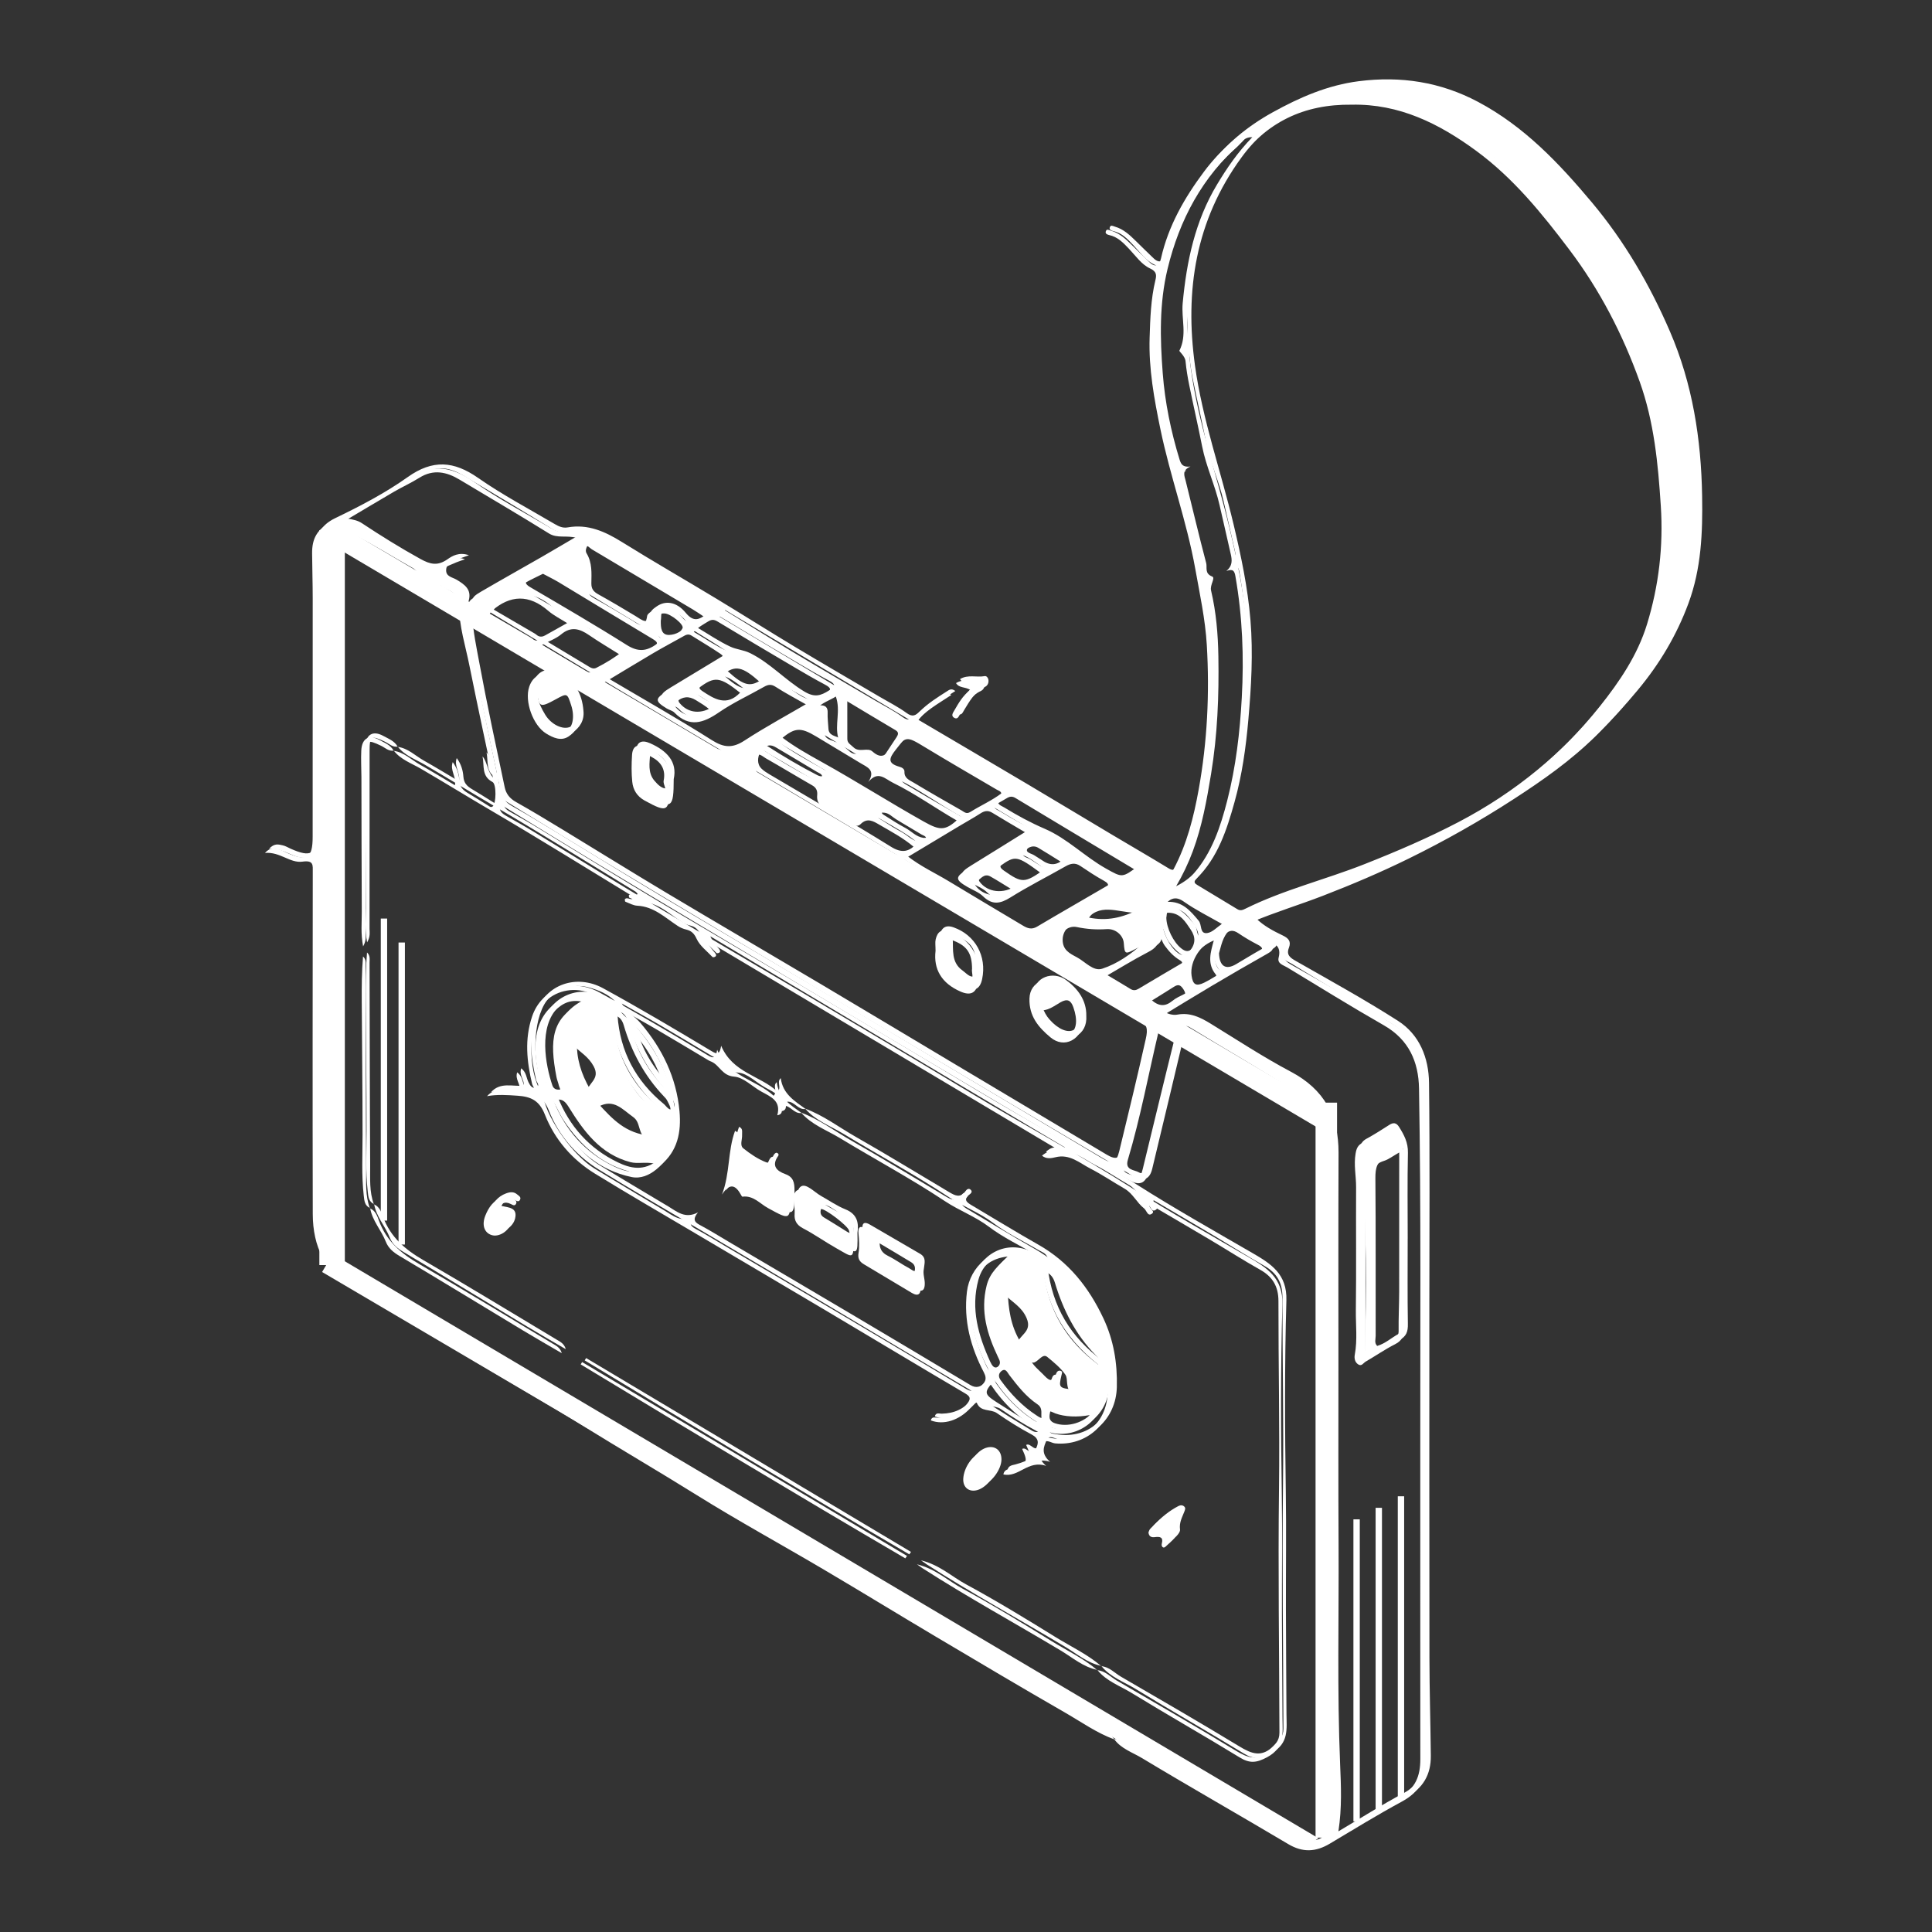<?xml version="1.0" encoding="utf-8"?>
<!-- Generator: Adobe Illustrator 24.2.3, SVG Export Plug-In . SVG Version: 6.00 Build 0)  -->
<svg version="1.1" id="Capa_2" xmlns="http://www.w3.org/2000/svg" xmlns:xlink="http://www.w3.org/1999/xlink" x="0px" y="0px"
	 viewBox="0 0 700 700" style="enable-background:new 0 0 700 700;" xml:space="preserve">
<rect x="0" y="0" width="700" height="700" fill="#333333" stroke="none"/>
<style type="text/css">
	.st0{fill:#FFFFFF;}
	.st1{fill:none;stroke:#FFFFFF;stroke-width:2.304;stroke-miterlimit:10;}
</style>
<g>
	<g>
		<path class="st0" d="M403.81,630.25c-6.39-2.33-11.91-6.28-17.73-9.63c-15.73-9.05-31.34-18.32-46.94-27.58
			c-13.59-8.07-27.06-16.33-40.67-24.36c-15.29-9.03-30.89-17.55-45.95-26.93c-13.99-8.72-28.23-17.02-42.24-25.71
			c-12.03-7.47-24.35-14.48-36.49-21.77c-13.02-7.82-25.98-15.73-38.97-23.59c-2.11-1.28-4.21-2.58-6.38-3.76
			c-10.73-5.85-15.09-15.34-15.12-27.04c-0.09-41.25-0.04-82.5,0-123.76c0-2.65,0.41-4.51-3.74-3.93
			c-4.47,0.63-8.11-3.63-13.58-3.16c2-2.21,3.56-1.59,4.97-1.3c1,0.2,1.91,0.79,2.86,1.21c7.4,3.3,9.45,2.06,9.45-5.73
			c0.01-28.8,0.03-57.6,0.02-86.39c0-5.45-0.18-10.89-0.22-16.34c-0.05-5.21,1.73-8.79,6.96-11.31c9.05-4.36,18.08-9.07,26.24-14.87
			c9.05-6.44,16.7-5.84,25.49,0.3c8.81,6.15,18.39,11.2,27.67,16.67c1.43,0.84,2.94,1.6,4.78,1.27c7.38-1.31,13.56,1.5,19.67,5.3
			c11.23,6.99,22.71,13.57,34.04,20.42c9.55,5.77,18.98,11.75,28.54,17.5c10.13,6.09,20.36,12.01,30.54,18.01
			c3.36,1.98,6.88,3.73,10.01,6.02c2.2,1.61,3.29,0.88,4.87-0.68c2.87-2.83,6.3-4.99,9.69-7.15c0.8-0.51,1.68-1.27,3.09-0.14
			c-4.73,3.16-9.66,5.76-13.34,10.46c13.08,7.71,25.93,15.25,38.75,22.85c10.47,6.21,20.9,12.51,31.36,18.74
			c6.79,4.05,13.64,8,20.39,12.12c1.83,1.12,2.44,0.72,3.41-1.12c4.8-9.05,7.26-18.8,9.06-28.78c3.13-17.34,3.98-34.83,2.95-52.38
			c-0.55-9.31-2.55-18.47-4.19-27.66c-3.07-17.14-9.1-33.52-12.62-50.54c-2.26-10.94-4.27-21.93-3.91-33.12
			c0.22-6.97,0.43-14,2.09-20.85c0.44-1.83,0.49-3.16-1.9-4.26c-3.17-1.46-5.24-4.59-7.66-7.13c-2.08-2.19-4.11-4.34-7.22-4.99
			c-0.65-0.14-1.41-0.49-1.22-1.23c0.3-1.18,1.17-0.56,1.88-0.36c3.12,0.89,5.38,3.03,7.6,5.22c2.13,2.09,4.25,4.18,6.41,6.24
			c2.19,2.09,3.59,1.04,4.13-1.36c2.64-11.77,8.49-21.97,15.59-31.47c6.27-8.4,14.21-14.96,23.44-20.06
			c9.83-5.44,19.96-9.84,31.22-11.27c15.18-1.93,29.58,0.26,43.2,7.5c16.66,8.85,29.28,22.16,41.19,36.37
			c11.87,14.15,21.03,29.92,28.31,46.78c8.2,18.99,11.33,39,11.67,59.63c0.22,13.3-0.29,26.33-4.97,38.95
			c-4.28,11.56-10.49,21.96-18.37,31.4c-4.41,5.28-8.97,10.39-13.87,15.25c-8.91,8.84-19.08,15.95-29.53,22.73
			c-12.3,7.98-25.06,15.19-38.2,21.64c-10.11,4.96-20.49,9.38-31.04,13.45c-8.47,3.27-17.17,5.89-25.75,9.51
			c2.9,2.87,6.35,4.66,9.81,6.32c2.14,1.03,3.08,2.18,2.19,4.5c-0.98,2.56,0.48,3.57,2.56,4.76c12.4,7.07,24.92,13.96,36.94,21.64
			c7.87,5.02,11.17,13.45,11.28,22.46c0.32,26.5,0.12,53.02,0.12,79.52c0,42.99-0.04,85.99,0.03,128.98
			c0.02,11.78,0.38,23.55,0.5,35.33c0.07,6.81-2.76,11.76-8.97,15.12c-8.89,4.82-17.52,10.11-26.21,15.3
			c-5.03,3-9.77,3.27-15.01,0.15c-17.6-10.47-35.42-20.57-52.96-31.14c-3.46-2.09-7.6-3.39-10.14-6.9c1.55-0.16,2.71,0.74,3.93,1.46
			c8.5,4.98,16.99,9.99,25.52,14.92c11.8,6.81,23.52,13.77,35.5,20.26c6.73,3.64,12.28,0.41,12.04-7.09
			c-0.36-11.43-0.12-22.89-0.09-34.33c0.05-21.36,0.23-42.71,0.18-64.07c-0.04-21.47-0.36-42.93-0.43-64.4
			c-0.09-26.01,0.05-52.02-0.1-78.03c-0.05-9.18-2.41-17.85-10.58-23.12c-12.52-8.08-25.48-15.48-38.17-23.28
			c-2.26-1.39-2.76-0.7-3.28,1.49c-4.01,17.01-8.09,34-12.17,51c-0.91,3.78-3.12,4.71-6.58,2.84c-0.91-0.49-1.78-1.07-2.68-1.6
			c-14.74-8.71-29.49-17.4-44.22-26.13c-17.62-10.44-35.23-20.89-52.83-31.36c-18.73-11.15-37.44-22.34-56.16-33.52
			c-12.65-7.56-25.32-15.1-37.93-22.73c-11.47-6.94-22.88-13.99-34.4-21.04c-0.63,2.3,0.59,3.32,2.18,4.22
			c3.4,1.91,6.8,3.82,10.13,5.85c14.52,8.82,28.96,17.79,43.55,26.51c17.8,10.65,35.74,21.07,53.59,31.65
			c20.42,12.11,40.84,24.23,61.18,36.46c19.37,11.65,39.33,22.32,58.42,34.46c13.79,8.77,28.02,16.77,42.15,24.96
			c6.68,3.87,12.49,7.59,12.21,17.09c-0.67,23.15-0.55,46.32-0.21,69.49c0.21,14.14,0.01,28.28,0.04,42.42
			c0.03,12.63,0.13,25.27,0.2,37.9c0.03,5.45,1,10.74-5.53,14.26c-3.94,2.12-6.36,2.31-10.01,0.07
			c-12.95-7.93-26.17-15.41-39.11-23.34c-4.23-2.59-9.14-4.25-12.41-8.31l-0.06,0.07c2.92,0.22,4.81,2.44,7.12,3.78
			c14.37,8.34,28.74,16.66,42.94,25.28c4.47,2.71,8.12,4.13,12.47-0.25c1.88-1.9,3.5-3.13,3.49-6.22
			c-0.07-29.34-0.52-58.68-0.16-88.02c0.28-22.76-0.22-45.53-0.2-68.29c0-5.27-2.05-8.8-6.6-11.36c-6.1-3.43-12-7.21-18.02-10.79
			c-7.31-4.34-14.65-8.62-22.04-12.96c-0.63,1.65,2.34,2.4,0.76,3.47c-1.52,1.04-1.87-1.25-2.79-1.97
			c-2.65-2.06-4.02-5.38-7.05-7.13c-4.15-2.4-8.14-5.1-12.4-7.29c-3.96-2.04-7.52-5.43-12.73-4.09c-1.36,0.35-3.31,0.7-4.8-0.6
			c2.12-1.63,2.12-1.63,6.92-1.5c-43.39-25.83-85.97-51.18-128.54-76.52c0.84,1.87,2,3.22,3.15,4.58c0.34,0.41,0.63,0.93,0.09,1.34
			c-0.24,0.19-0.88,0.28-1.02,0.12c-2.01-2.14-4.59-4.05-5.74-6.59c-0.89-1.98-1.96-2.9-3.71-3.33c-1.16-0.28-2.14-0.68-3.14-1.34
			c-4.58-2.99-8.63-7.01-14.61-7.31c-1.48-0.07-2.93-0.91-4.37-1.47c-0.17-0.07-0.14-0.63-0.18-0.88c1.01-1.06,2.26,0.76,3.2-0.51
			c-0.29-0.3-0.51-0.65-0.82-0.84c-16.95-10.31-33.79-20.8-50.91-30.83c-8.5-4.98-16.88-10.16-25.39-15.12
			c-3.4-1.98-7.26-3.28-9.8-6.54l-0.06,0.07c3.79,0.5,6.42,3.24,9.54,5c4.21,2.37,8.33,4.89,12.69,7.47
			c0.57-3.17-1.88-5.36-0.8-8.39c1.64,2.19,2.26,4.58,2.41,6.71c0.18,2.37,1.31,3.44,3,4.47c2.44,1.49,4.89,2.96,7.3,4.5
			c0.57,0.36,1.07,0.85,1.72,0.42c1.33-0.88,1.48-8.11-0.02-8.89c-4.11-2.14-2.9-6.01-3.61-9.27c1.72,1.98,1.53,4.82,3.77,7.7
			c-1.35-6.32-2.49-11.6-3.6-16.89c-1.67-7.98-3.38-15.95-4.97-23.94c-1.39-6.98-3.68-14-3.63-20.99c0.04-5.58-3.9-5.7-6.58-7.64
			c-2.63-1.9-1.25,2.99-3.45,2.39c-1.35-1.45,1.12-4.53-0.3-4.4c-3.83,0.35-4.27-3.23-6.59-4.52c-7.11-3.97-13.96-8.38-21.29-12.01
			c-8.43-4.18-13.2-1.39-13.2,8.08c-0.01,34.22-0.02,68.45-0.02,102.67c0,44.16,0.05,88.32-0.02,132.48
			c-0.02,12.2,3.4,22.34,14.62,28.92c14.98,8.78,29.76,17.88,44.61,26.87c12.74,7.71,25.42,15.52,38.18,23.18
			c16,9.6,32.06,19.1,48.09,28.65c12.72,7.58,25.4,15.21,38.15,22.75c14.62,8.64,29.29,17.19,43.92,25.81
			c17.09,10.07,34.21,20.08,51.21,30.31C397.24,625.52,401.29,626.8,403.81,630.25z M489.73,37.93
			c-17.28-0.21-30.9,6.24-41.34,20.53c-16.7,22.86-20.63,48.3-16.87,75.47c2.7,19.56,9.38,38.22,13.94,57.36
			c2.74,11.49,5.18,23.01,6.15,34.79c1,12.08,0.3,24.12-0.76,36.16c-0.89,10.07-2.28,20.05-5,29.79
			c-2.83,10.14-6.04,20.15-13.84,27.82c-1.28,1.26-0.37,1.82,0.51,2.35c4.76,2.91,9.58,5.74,14.34,8.66
			c1.09,0.67,1.94,0.31,2.9-0.16c13.86-6.88,28.93-10.52,43.26-16.19c11.61-4.59,23.06-9.49,34.07-15.26
			c20.45-10.71,38.03-25.13,52.47-43.21c7.23-9.06,13.76-18.69,17.18-29.85c4.27-13.93,5.96-28.18,5-42.91
			c-0.99-15.34-2.43-30.43-7.66-45.03c-6.16-17.18-14.44-33.18-25.44-47.74c-9.95-13.18-20.33-25.99-33.79-35.87
			C521.41,44.77,506.97,37.57,489.73,37.93z M169.64,224.43c0.35,6.1,1.54,11.51,2.54,16.95c2.8,15.16,6.05,30.22,9.23,45.29
			c0.52,2.45,1.86,4.09,4.08,5.34c5.75,3.24,11.4,6.65,17.04,10.08c12.51,7.6,24.94,15.34,37.51,22.85
			c18.59,11.1,37.28,22,55.9,33.05c16.18,9.6,32.31,19.3,48.47,28.94c18.36,10.95,36.75,21.88,55.1,32.85
			c3.45,2.06,5,1.49,5.99-2.58c3.31-13.59,6.6-27.18,9.65-40.83c0.78-3.5,0.57-5.27-2.61-7.12c-20.27-11.86-40.49-23.81-60.64-35.88
			c-20.8-12.46-41.44-25.16-62.26-37.59c-20.16-12.04-40.45-23.86-60.69-35.78c-11.07-6.52-22.17-12.98-33.2-19.58
			C187.01,235.18,178.35,229.77,169.64,224.43z M483.49,664.98c8.2-4.84,15.74-9.65,23.6-13.83c5.78-3.07,7.53-7.7,7.52-13.76
			c-0.05-36.86,0.01-73.73-0.02-110.6c-0.03-44.13,0.3-88.26-0.45-132.38c-0.17-9.76-3.71-17.76-12.74-22.92
			c-11.82-6.76-23.4-13.93-35.04-20.99c-1.34-0.81-3.65-1.32-3.09-3.5c1.38-5.41-3.18-5.41-5.8-7.17c0.41,0.81,1.13,1.34,1.9,1.8
			c2.21,1.29,2.51,2.4-0.01,3.82c-6.78,3.82-13.52,7.72-20.21,11.69c-6.16,3.64-12.25,7.41-18.37,11.12
			c1.68,0.81,3.11,1.02,4.45,0.78c4.57-0.82,8.29,1.02,12.02,3.32c9.62,5.91,19.08,12.13,29.04,17.4
			c12.03,6.36,17.3,16.07,17.25,29.34c-0.1,25.77-0.05,51.54-0.04,77.32c0,21.59-0.07,43.18,0.05,64.77
			c0.14,26.48-0.55,52.95,0.56,79.43C484.42,648.46,484.81,656.38,483.49,664.98z M570.15,270.88c4.98-3.35,9.1-7.59,13.07-11.94
			c15.77-17.31,28.18-36.28,29.6-60.64c1.53-26.19-0.18-51.78-11.03-76.26c-12.94-29.19-30.84-54.47-56.08-74.27
			c-14.8-11.61-31.48-17.43-50.44-15.89c-5.62,0.46-11.13,1.4-16.7,3.71c0.55,0.26,0.67,0.36,0.78,0.36
			c0.64-0.01,1.29-0.02,1.92-0.09c17.97-1.8,34.22,3.12,49.15,12.83c12.06,7.85,22.14,17.96,31.38,28.88
			c12.03,14.22,21.84,29.86,29.42,46.9c6.42,14.43,10.66,29.48,12.31,45.17c0.94,8.91,0.75,17.91,0.88,26.88
			c0.29,20.03-6.82,37.53-17.76,53.78C581.73,257.61,575.88,264.17,570.15,270.88z M444.34,206.88c2.24-1.83,2.08-3.9,1.61-5.99
			c-1.32-5.93-2.72-11.84-4.05-17.76c-1.63-7.27-4.9-14.04-6.34-21.38c-1.45-7.38-3.15-14.71-4.65-22.07
			c-0.6-2.92-1.09-5.87-1.37-8.83c-0.17-1.81-2.35-3.54-2.23-3.78c2.86-5.61,0.67-11.51,1.2-17.21c1.41-15.15,4.5-29.8,12.44-43
			c3.6-5.99,7.55-11.78,12.8-17.15c-3.22-0.12-4.09,2.24-5.63,3.6c-13.95,12.23-22.24,27.76-26.55,45.61
			c-3.01,12.48-2.71,25.14-1.74,37.76c0.81,10.61,2.96,21.03,6.09,31.25c0.57,1.87,1.25,2.87,3.97,2.56
			c-3.19,1.36-2.23,3.26-1.75,5.18c2.49,9.94,4.82,19.92,7.44,29.82c0.41,1.56-0.66,3.75,2.14,4.84c1.33,0.52-0.87,3.02-0.38,5.08
			c1.85,7.83,2.52,15.85,2.65,23.9c0.24,14.28-0.32,28.48-2.66,42.65c-1.57,9.48-3.24,18.86-6.59,27.87
			c-1.63,4.4-3.65,8.64-6.06,12.73c3.14-1.57,5.75-3.61,7.94-6.16c6.54-7.61,9.59-16.84,12.02-26.3
			c3.14-12.23,4.59-24.72,5.28-37.32c0.81-14.72,0.26-29.34-2.29-43.88C447.3,206.91,446.82,205.97,444.34,206.88z M419.18,369.37
			c-0.2-0.73-0.19-1.07-0.34-1.15c-19.26-11.45-38.57-22.83-57.8-34.34c-17.81-10.65-35.52-21.49-53.33-32.16
			c-16.7-10-33.46-19.88-50.2-29.81c-11.37-6.74-22.76-13.44-34.1-20.23c-16.8-10.06-33.54-20.21-50.34-30.26
			c-4.07-2.43-4.25-3.25-0.3-5.56c7.27-4.25,14.63-8.35,21.94-12.55c4.63-2.66,9.22-5.4,14.32-8.39c-3.79-1.12-7.05,0.28-10.13-1.64
			c-10.68-6.65-21.56-13-32.35-19.48c-4.75-2.85-9.52-3.9-14.62-0.69c-2.96,1.86-6.17,3.3-9.19,5.06
			c-5.98,3.48-11.9,7.05-18.7,11.08c2.59,0.46,4.17,0.79,5.61,1.74c6.92,4.58,13.96,8.96,21.24,12.98c3.59,1.99,6.25,2.6,9.82,0.1
			c1.7-1.19,4.14-2.69,7.76-1.45c-1.94,0.72-2.92,1-3.84,1.44c-1.81,0.88-4.26,1.22-4.42,3.83c-0.15,2.52,2.27,2.67,3.82,3.61
			c2.84,1.72,5.5,3.5,4.35,7.59c-0.37,1.33,0.23,2.4,1.69,3.1c2.33,1.12,4.53,2.51,6.75,3.85c12.77,7.7,25.53,15.41,38.29,23.12
			c12.54,7.57,25.03,15.21,37.63,22.69c12.93,7.68,26.01,15.09,38.91,22.81c21.03,12.59,41.84,25.56,62.99,37.95
			c18.45,10.8,36.9,21.6,55.23,32.59C412.64,366.89,415.37,369.19,419.18,369.37z M371.79,301.77c-4.57-2.7-8.45-4.95-12.28-7.3
			c-1.57-0.96-2.83-0.69-4.28,0.25c-2.5,1.61-5.11,3.04-7.66,4.57c-6.63,3.98-13.26,7.96-20.37,12.23
			c4.97,3.89,10.19,6.24,15.03,9.17c8.96,5.44,18,10.76,26.99,16.15c1.64,0.98,3.14,1.5,5.06,0.36c8.47-5.03,17.03-9.91,25.54-14.89
			c1.51-0.88,2.7-1.8,0.18-3.18c-2.95-1.62-5.77-3.49-8.56-5.37c-1.89-1.28-3.52-0.93-5.36,0.12c-6.65,3.79-13.5,7.23-19.98,11.28
			c-3.71,2.32-6.61,2.83-9.95-0.43c-1.53-1.49-3.75-2.28-5.65-3.39c-4.54-2.63-4.5-3.61,0.05-6.39
			C357.46,310.71,364.34,306.39,371.79,301.77z M292.48,255.48c-4.31-2.46-8-4.38-11.46-6.63c-1.63-1.07-2.78-0.81-4.25,0.03
			c-5.41,3.08-11.13,5.69-16.24,9.2c-5.64,3.88-10.73,5.65-16.21,0.08c-0.69-0.7-1.85-0.92-2.74-1.46c-4.36-2.64-4.34-3.57,0-6.18
			c6.23-3.75,12.45-7.52,18.66-11.29c0.87-0.53,2.74-1.01,0.82-2.32c-3.43-2.34-7.03-4.42-10.54-6.64
			c-1.25-0.79-2.21-0.13-3.24,0.45c-3.51,1.97-7.07,3.85-10.53,5.89c-5.86,3.45-11.67,7-17.76,10.66
			c12.75,7.55,25.31,14.64,37.47,22.35c4.35,2.76,7.5,2.98,11.83,0.15C275.89,264.82,283.89,260.51,292.48,255.48z M314.59,283.35
			c2.82-4.36-0.43-5.4-2.79-6.83c-5.32-3.22-10.66-6.43-15.99-9.63c-6.05-3.63-8.05-3.39-13.84,1.77c4.46,3.38,9.36,6.12,14.13,8.77
			c12.55,6.98,24.67,14.68,37.18,21.71c6.21,3.49,8,3.39,13.41-1.84c-7.81-4.48-15.06-9.72-23.12-13.67
			C320.62,282.19,318.16,279.06,314.59,283.35z M362.81,287.54c-0.15-0.89-0.98-1.04-1.63-1.42c-8.61-5.06-17.25-10.05-25.79-15.23
			c-7.33-4.44-7.1-4.4-12.23,2.12c-2.41,3.06-3.29,4.97,1.28,6.25c0.87,0.24,1.86,0.75,1.82,1.81c-0.09,2.38,1.84,3.04,3.3,3.92
			c5.77,3.47,11.61,6.81,17.46,10.14c0.9,0.51,1.67,1.41,3.12,0.5c3.73-2.33,7.79-4.11,11.33-6.78
			C361.96,288.47,362.71,288.38,362.81,287.54z M255.1,223.47c-1.41-0.92-2.65-1.8-3.95-2.58c-12.23-7.3-24.47-14.59-36.73-21.87
			c-0.73-0.43-1.65-1.72-2.27-0.95c-0.79,0.99-1.81,2.63-1.09,3.82c2.11,3.47,1.8,7.22,1.75,10.93c-0.03,2.01,0.83,3.03,2.47,3.94
			c4.53,2.52,9,5.15,13.44,7.84c2.49,1.51,4.96,3.88,5.76-1.44c0.11-0.72,1.14-1.37,1.86-1.9c3.16-2.3,7.22-1.94,10.65,2.21
			C250.06,227.19,252.17,225.86,255.1,223.47z M196.73,207.89c-2.01,1.01-4.14,1.99-6.17,3.12c-1.83,1.02-2.09,1.9,0.08,3.17
			c11.74,6.88,23.51,13.72,35.02,20.97c4.04,2.54,7.1,2.35,10.78-0.33c2.19-1.59,2.05-2.11-0.11-3.4
			c-11.36-6.78-22.65-13.69-33.99-20.52C200.58,209.86,198.71,208.95,196.73,207.89z M422.95,372.02c-2.37-0.21-3.81-0.28-4.57,2.95
			c-3.7,15.57-6.6,31.35-11.19,46.71c-1.14,3.82,2.37,3.57,3.95,4.51c1.84,1.11,2.5-0.98,2.87-2.52
			c3.92-16.09,7.78-32.2,11.79-48.27C426.53,372.45,425.97,371.26,422.95,372.02z M251.38,228.94c4.01,2.37,7.75,4.94,11.81,6.82
			c2.21,1.03,4.75,1.15,7.15,2.33c7.31,3.61,12.71,9.75,19.62,13.91c3.76,2.26,5.94,1.53,8.99-0.4c2.38-1.5,2.38-2.27-0.04-3.55
			c-3.65-1.94-7.24-4.01-10.8-6.12c-9.38-5.53-18.76-11.07-28.07-16.71c-1.33-0.81-2.18-0.84-3.48-0.04
			C254.82,226.25,253.01,227.2,251.38,228.94z M360.03,291.96c0.39,1.28,1.51,1.51,2.37,2.04c4.72,2.9,9.56,5.53,14.67,7.73
			c8.22,3.55,14.51,10.13,22.28,14.46c5.83,3.25,5.73,3.43,11.81-1.11c-14.5-8.69-28.91-17.31-43.3-25.98
			c-1.05-0.63-1.95-0.55-2.91,0C363.3,290.05,361.66,291.01,360.03,291.96z M331.01,306.79c-3.77-3.2-8.11-5.48-12.33-7.94
			c-2.25-1.31-4.45-2.74-6.94-0.19c-0.81,0.83-2.16,0.62-3.29-0.07c-3.43-2.1-6.87-4.17-10.33-6.21c-1.69-0.99-2.22-2.45-2.04-4.29
			c0.15-1.55-0.31-2.7-1.79-3.54c-5.63-3.22-11.18-6.6-16.82-9.8c-1.08-0.61-2.77-2.34-3.58-0.6c-0.77,1.63-1.18,4.06,0.55,5.77
			c0.82,0.81,1.84,1.45,2.84,2.05c14.69,8.71,29.51,17.2,44.01,26.22C325.41,310.78,328.01,310.09,331.01,306.79z M412.79,343.16
			c-0.46,0.22-0.93,0.43-1.38,0.67c-3.79,2.01-3.93,1.94-4.24-2.14c-0.21-2.8-2.96-5.27-6.2-5.05c-3.67,0.25-7.22,0.01-10.82-0.75
			c-3.47-0.74-6.55,2.51-6.58,5.98c-0.03,3.77,2.5,5.01,5.14,6.41c3.03,1.6,5.94,5.21,9.19,4.15
			C403.46,350.62,408.4,347.1,412.79,343.16z M305.54,253.24c0,5.68-0.01,10.83,0.01,15.98c0.01,1.51,1.27,2.04,2.19,2.96
			c2.09,2.1,5.14-0.03,6.88,1.52c3.51,3.13,5.21,1.13,6.99-1.72c1.03-1.65,2.19-3.23,3.23-4.88c0.57-0.91,0.95-1.76-0.4-2.56
			C318.23,260.88,312.07,257.15,305.54,253.24z M399.34,354.5c3.31,1.97,6.09,3.59,8.82,5.28c1.04,0.64,1.92,0.51,2.9-0.07
			c5.34-3.18,10.69-6.35,16.06-9.49c1.09-0.64,1.82-1.46,0.45-2.27c-2.3-1.36-3.99-3.16-5.55-5.31c-1.45-1.99-1.56-4.55-3.26-6.86
			c0,1.25-0.26,2.15,0.04,2.78c1.67,3.48-0.05,4.98-3.01,6.51C410.41,347.86,405.25,351.08,399.34,354.5z M177.47,222.34
			c5.01,2.93,10.01,5.84,14.99,8.75c0.33,0.2,0.6,0.51,0.94,0.7c0.87,0.49,1.76,0.38,2.6-0.09c3.21-1.78,6.4-3.58,10.02-5.61
			c-2.82-1.8-5.32-3.01-7.36-4.77c-6.96-6.01-13.75-5.87-20.57,0.1C177.91,221.58,177.81,221.83,177.47,222.34z M196.41,233.65
			c5.54,3.33,10.63,6.38,15.71,9.45c0.83,0.5,1.59,0.77,2.55,0.29c3.42-1.73,6.65-3.72,9.86-6.23c-3.93-2.47-7.61-4.65-11.13-7.06
			c-3.38-2.32-6.5-3.26-10.09-0.25C201.47,231.38,199.06,232.23,196.41,233.65z M440.22,346.83c0.16,4.8,2.49,6.13,6.15,3.98
			c3.11-1.83,6.18-3.73,9.33-5.5c2.05-1.15,2.12-1.96-0.07-3.07c-2.41-1.23-4.75-2.63-6.99-4.14c-1.82-1.23-3.27-1.14-4.78,0.44
			C441.5,341,440.99,344.2,440.22,346.83z M421.13,333.95c0.08,3.85,2.59,8.85,5.35,11.07c1.71,1.38,3,1.47,4.56-0.41
			c2.16-2.61,2.22-5.05,0.39-7.77c-1.94-2.88-3.71-5.92-7.77-6.13C421,330.57,421.43,332.62,421.13,333.95z M439.78,340.75
			c-6.03,2.45-10.24,8.86-9.5,14.2c0.46,3.29,1.64,3.98,4.6,2.51c1.62-0.8,3.17-1.76,4.72-2.71c0.61-0.38,1.59-0.83,0.83-1.76
			C437.3,349.13,438.62,344.98,439.78,340.75z M421.56,328.2c5.46-0.21,8.32,3.3,11.31,6.87c1.22,1.46,0.28,4.86,3.11,4.44
			c1.86-0.27,3.5-2.1,5.22-3.27c0.52-0.36,0.95-0.86,1.59-1.44c-4.74-2.73-9.55-5.08-13.88-8.13
			C425.7,324.4,423.81,325.72,421.56,328.2z M327.25,263.23c0.21-0.36,0.43-0.72,0.64-1.08c-22.2-13.23-44.4-26.46-66.61-39.69
			c-0.19,0.33-0.39,0.65-0.58,0.98C282.88,236.7,305.07,249.97,327.25,263.23z M268.56,251.31c-7.86-6.26-9.54-6.41-15.5-1.95
			c-1.27,0.95-1.56,1.46-0.04,2.48c4.46,2.98,8.84,5.62,13.64,0.62C267.1,252.01,267.76,251.78,268.56,251.31z M377.1,316.31
			c-8.68-6.39-9.25-6.45-14.8-2.48c-1.57,1.12-1.82,1.81-0.04,3.05C368.91,321.52,369.75,321.55,377.1,316.31z M295.61,256.99
			c2.13-0.06,2.89,0.83,2.82,2.67c-0.08,1.93,0.18,3.88,0.29,5.82c0.13,2.42,2.33,2.56,3.85,3.29c1.04,0.5,1.34-0.67,1.14-1.39
			c-1.32-4.85,0.96-9.87-0.87-15.01C300.55,253.83,297.87,254.51,295.61,256.99z M276.28,271.58c6.06,3.91,12.14,7.51,18.44,10.74
			c1.41,0.72,2.42,0.44,2.95-0.49c0.69-1.23-0.85-1.67-1.58-2.11c-4.95-3.03-9.97-5.94-14.94-8.92
			C279.38,269.74,277.82,269.71,276.28,271.58z M237.97,226.32c-0.04,2.66,0.15,5.28,3.07,5.18c2.5-0.09,5.05-1.49,6.25-3.87
			c0.67-1.33-4.31-5.28-6.5-5.37C237.35,222.12,238.35,224.84,237.97,226.32z M366.71,322.33c-2.83-1.72-5.31-3.33-7.88-4.77
			c-2.25-1.26-3.45,0.86-4.97,1.82c-0.53,0.34-0.93,0.79-0.36,1.56C356.31,324.77,362.12,325.53,366.71,322.33z M415.59,363.6
			c2.77,2.54,5.13,2.64,7.74,0.49c1.27-1.05,2.84-1.75,4.33-2.49c1.38-0.68,2.44-1.06,1.19-3.04c-1.09-1.73-1.9-2.06-3.56-1
			C422.19,359.55,419.04,361.46,415.59,363.6z M257.25,257.18c-1.77-1.49-3.42-2.46-5.08-3.48c-2.65-1.63-4.85-1.34-7.1,0.58
			c-0.71,0.61-0.94,1.08-0.27,1.91C247.84,259.9,252.81,260.43,257.25,257.18z M333.18,305.02c0.73-0.09,1.85,0.25,2.25-0.81
			c0.46-1.24-0.86-1.43-1.53-1.84c-3.08-1.91-6.26-3.68-9.33-5.6c-1.31-0.82-2.39-2.05-4-2.29c-0.9-0.14-1.96-0.04-2.4,0.86
			c-0.47,0.96,0.63,1.35,1.16,1.7c2.38,1.55,4.8,3.06,7.3,4.4C328.78,302.6,330.44,304.65,333.18,305.02z M384.38,312.24
			c-2.79-1.73-5.46-3.45-8.19-5.06c-2.3-1.35-4.41,0.33-5.32,1.65c-1.07,1.55,1.44,1.82,2.48,2.55c0.85,0.59,1.78,1.07,2.62,1.67
			C378.86,315.12,381.58,315.25,384.38,312.24z M275.31,247.1c-6.35-5.67-8.94-6.19-13.33-2.68
			C268.29,250.18,270.58,250.64,275.31,247.1z M411.5,330.72c-6.73-0.13-13.44-3.95-18.36,3.2
			C399.49,335.21,405.27,334.07,411.5,330.72z"/>
		<path class="st0" d="M351.56,249.96c-1.98-1.22-4.01-0.57-5.18-2.46c2.88-1.76,6.04-0.53,8.94-1.08c0.64-0.12,1.19,0.53,1.33,1.21
			c0.23,1.14-0.24,2.22-1.18,2.67c-3.78,1.78-5.63,5.21-7.65,8.52c-0.46,0.74-0.84,1.89-1.98,1.32c-1.4-0.69-0.6-1.84-0.12-2.65
			C347.27,254.85,348.72,252.13,351.56,249.96z"/>
		<path class="st0" d="M290.29,403.14c6.63,2.43,12.23,6.75,18.3,10.2c11.37,6.47,22.54,13.32,33.79,20
			c2.07,1.23,4.11,2.38,6.01-0.35c0.4-0.57,1.17-1.24,1.94-0.38c0.63,0.7-0.02,1.24-0.49,1.61c-2.38,1.87-1.02,2.87,0.78,3.93
			c8.05,4.74,16,9.66,24.13,14.26c10.96,6.2,18.3,15.47,23.57,26.67c3.73,7.92,5.1,16.2,4.88,24.94
			c-0.29,11.59-9.45,20.01-20.95,18.94c-1.47-0.14-3.53-1.95-4.51,0.34c-0.94,2.2-2.26,4.74,1.29,7.81
			c-6.62-2.25-9.95,4.37-15.5,3.09c0.37-1.87,1.82-1.85,2.98-2.18c5.79-1.68,6.06-2.16,3.83-7.04c1.66-0.99,3.26,3.15,4.89,0.09
			c1.17-2.2,1.25-3.89-1.48-5.34c-4.35-2.31-8.54-4.96-12.6-7.76c-2.25-1.55-5.84-0.26-7.24-3.69c-0.19-0.47-1.51,1-2.19,1.75
			c-4.19,4.62-9.82,6.4-14.47,4.61c0.37-1.53,1.53-0.97,2.51-0.99c4.38-0.1,8.07-1.59,10.78-5.21c1.21-1.62,1.09-2.44-0.82-3.57
			c-16.89-9.94-33.67-20.05-50.52-30.06c-15.73-9.34-31.5-18.61-47.24-27.93c-12.16-7.2-24.4-14.26-36.43-21.67
			c-8.28-5.1-14.58-12.4-18.1-21.35c-2.04-5.18-5.1-6.53-9.88-6.86c-3.71-0.26-7.38-0.52-11.09,0.16c3.39-3.77,7.83-1.99,11.87-2.34
			c0.26-2.1-1.79-3.79-0.95-6.3c1.89,1.39,1.86,3.45,2.64,5.03c0.63,1.29,1.42,2.51,2.89,1.83c1.39-0.64,0.09-1.75-0.12-2.66
			c-1.92-8.14-2.79-16.15,0-24.44c3.46-10.26,14.72-13.99,24.27-8.77c13.3,7.27,26.35,15.01,39.35,22.81
			c2.26,1.36,2.92,0.96,3.43-1.97c4.15,9.84,14.15,10.8,20.46,16.66c1.54-1.59-0.47-3.54,1.13-4.93c0.71,5.73,5.04,8.3,8.99,11.17
			c-2.73,0.45-3.98-2.79-6.58-2.64c-1.2,0.78,0.5,3.01-2.22,3.47c1.47-5.27-2.41-6.72-5.82-8.61c-3.3-1.83-6.41-5.14-9.79-5.39
			c-4.35-0.31-5.26-4.11-8.25-5.42c-0.36-0.16-0.73-0.29-1.06-0.49c-6.35-3.78-12.67-7.6-19.05-11.33
			c-4.57-2.67-9.21-5.2-13.82-7.79c1.78,3.05,4.7,4.61,6.83,7.11c7.88,9.26,12.97,19.73,14.08,31.91
			c0.68,7.51-0.64,14.49-6.93,19.61c-2.62,2.14-5.69,3.46-9.01,2.77c-11.64-2.41-19.79-9.65-26.18-19.32
			c-1.88-2.84-2.8-6.3-5.7-9.35c1.7,8.22,10.98,21,18.34,25.51c8.41,5.15,16.9,10.17,25.36,15.23c3.18,1.9,6.16,4.67,10.83,2.19
			c-2.47,3.01-0.71,3.84,1.25,4.89c3.31,1.77,6.49,3.78,9.73,5.68c15.08,8.89,30.17,17.76,45.23,26.68
			c14.18,8.4,28.34,16.85,42.48,25.32c2.04,1.22,3.72,0.72,5.14-0.85c1.32-1.45,2.62-2.45,1.18-5.21
			c-4.75-9.09-7.4-18.77-6.12-29.26c1.08-8.85,9.04-16.61,19.01-14.1c2.99,0.75,5.59,2.36,8.77,3.27c-0.68-1.73-2.05-2.02-3.12-2.66
			c-5.58-3.3-11.54-6.09-16.67-9.98c-4.97-3.76-10.75-5.83-15.9-9.25c-12.42-8.24-25.6-15.31-38.36-23.04
			C299.34,409.38,294.01,407.46,290.29,403.14z M365.22,455.26c-6.23,0.55-10.63,4.19-12.17,9.86c-2.86,10.53-0.05,20.22,4.29,29.73
			c1.42,3.11,2.62,2.29,4.32,0.3c1.15-1.34,0.49-2.29-0.08-3.5c-3.89-8.21-6.45-16.5-4.1-25.87
			C358.66,461.07,361.87,458.41,365.22,455.26z M222.81,367.94c-0.21,0.16-0.37,0.22-0.38,0.31c-0.07,0.37-0.17,0.75-0.14,1.12
			c0.92,13.12,6.64,23.76,16.74,32.06c0.97,0.79,2.06,2.89,3.43,1.59c1.16-1.1-0.09-2.91-0.75-4.3c-0.27-0.57-0.76-1.05-1.2-1.51
			c-7.01-7.38-11.68-16.07-14.53-25.79C225.49,369.74,224.57,368.39,222.81,367.94z M237.13,421.6c-3.34-0.72-6.04,0.16-8.7-0.53
			c-10.94-2.86-16.97-11.25-22.45-20.09c-1.45-2.33-2.75-3.14-5.4-2.21c4.24,10.74,11.45,18.8,21.72,23.77
			C226.77,424.71,231.88,426.06,237.13,421.6z M211.59,363.04c-4.57-1.04-7.44,0.13-10.73,3.29c-7.32,7.03-4.67,21.03-2.16,28.42
			c0.51,1.5,1.97,1.72,3.29,1.34c1.85-0.54,0.7-1.86,0.48-2.86c-0.22-1.01-0.66-1.98-0.85-2.99
			C199.06,376.96,199.66,368.33,211.59,363.04z M378.12,460.42c1.69,14.66,8.4,25.53,19.79,33.98c0.82-1.86-0.13-2.6-0.95-3.43
			c-7.27-7.4-11.77-16.37-14.74-26.18C381.6,462.73,380.58,461.4,378.12,460.42z M377.3,512.73c0.05-1.7,0.07-2.94-1.44-3.95
			c-4.12-2.77-7.16-6.65-10.15-10.55c-0.81-1.05-1.37-2.87-3.2-1.21c-1.36,1.23-2.91,2.41-1.37,4.53c3.6,4.94,7.75,9.32,12.91,12.69
			c0.9,0.59,1.82,1.35,2.8,0.77C377.67,514.51,377.23,513.34,377.3,512.73z M215.31,401.3c5.12,5.57,9.85,10.86,18.94,11.66
			c-3.35-2.59-1.99-6.24-4.88-8.27c-3.83-2.7-7-6.74-12.46-3.76C216.61,401.1,216.22,401.1,215.31,401.3z M196.08,395.63
			c0.86-1,0.13-1.86-0.12-2.82c-1.59-6.18-2.76-12.26-1.38-18.81c2.22-10.51,12.46-16.15,22.23-11.69c1.49,0.68,3.03,1.22,4.55,1.83
			c-2.7-2.61-5.94-3.93-9.3-4.88c-5.82-1.65-12.2,0.42-15.44,4.78C191.41,371.04,191.11,387.99,196.08,395.63z M388.24,505
			c-2.37-2.37-1.12-5.28-2.22-6.9c-1.68-2.47-4.23-4.54-6.59-6.47c-1.59-1.3-3.01,1.34-4.62,1.99c-1.01,0.41-2-0.85-3.02,0.2
			c0.93,2.32,2.93,3.78,4.62,5.51c1.74,1.78,3.44,3.84,4.84-0.29c0.21-0.61,0.8-1.14,1.53-0.93c0.91,0.26,0.5,0.98,0.37,1.58
			C382.08,504.34,382.11,504.38,388.24,505z M363.62,468.75c0.3,7.04,1.07,12.91,4.6,18.85c0.62-3.96,6.02-4.75,3.72-10.06
			C370.2,473.52,367.01,471.98,363.62,468.75z M212.35,396.16c0.56-3.86,5.32-5.04,2.74-9.83c-1.89-3.5-4.71-4.97-7.56-7.73
			C207.42,385.03,209.03,390.33,212.35,396.16z M219.76,366.86c-3.65,7.52,8.64,36.3,16.98,35.66
			C226.37,392.66,220.66,380.89,219.76,366.86z M358.89,501.56c-3.93,4.35-3.89,4.94,0.81,7.97c4.47,2.87,8.97,5.68,13.53,8.41
			c0.93,0.56,2.01,1.45,4.13,0.51C369.34,514.27,363.59,508.48,358.89,501.56z M399.36,498.06c-13.78-10-21.97-22.16-23.26-39.51
			C373.52,473.02,386.06,493.78,399.36,498.06z M394.84,512.71c-4.55,0.86-9.09,0.62-12.46-0.6c-1.27-0.46-2.84-1.74-3.29,0.61
			c-0.3,1.57-0.91,3.52,1.71,4.41C385.33,518.68,391.37,517.05,394.84,512.71z M229.04,373.62c2.05,7.87,6.01,14.6,11.62,20.38
			C238.32,386.33,234.52,379.49,229.04,373.62z M401.03,500.22c-0.99,1.45-0.64,2.65-0.69,3.78c-0.39,10.02-9.35,17.13-19.14,15.21
			c-0.76-0.15-2.03-1-2.32,0.25c-0.33,1.44,1.19,1.42,2.14,1.59C393.85,523.32,403.16,513.54,401.03,500.22z"/>
		<path class="st0" d="M328.01,564.62c-39.43-23.04-78.54-46.62-117.61-70.27c0.17-0.28,0.34-0.57,0.51-0.85
			c39.24,23.41,78.48,46.83,117.71,70.24C328.42,564.04,328.21,564.33,328.01,564.62z"/>
		<path class="st0" d="M361.4,530.2c0.01,3.69-3.72,8.66-7.25,9.67c-3.07,0.88-5.34-0.96-5.14-4.17c0.25-4.04,3.35-8.5,6.7-9.64
			C358.89,524.98,361.39,526.79,361.4,530.2z"/>
		<path class="st0" d="M142.71,271.94c-1.89,0.36-3.17-1.03-4.65-1.74c-4.98-2.39-5.6-2.09-5.6,3.26
			c-0.01,21.49,0.01,42.98-0.02,64.47c0,1.35,0.37,2.78-0.88,4.97c-0.9-4.7-0.46-8.63-0.48-12.51c-0.09-16.24-0.09-32.49-0.13-48.73
			c-0.01-3.25-0.21-6.5-0.05-9.74c0.21-4.37,2.77-5.91,6.54-3.83c1.87,1.03,4.08,1.82,5.2,3.92
			C142.65,272.01,142.71,271.94,142.71,271.94z"/>
		<path class="st0" d="M134.1,437.72c-2.01-0.89-2.1-2.7-2.31-4.55c-0.84-7.36-0.43-14.73-0.43-22.1c0-16.05-0.2-32.09-0.29-48.14
			c-0.03-5.45-0.01-10.9,0.46-16.38c1.23,1.12,0.92,2.5,0.92,3.78c0.07,24.45,0.07,48.91,0.22,73.36c0.03,4.71-0.36,9.52,1.35,14.09
			L134.1,437.72z"/>
		<path class="st0" d="M134.02,437.79c2.02,0.83,2.68,2.82,3.3,4.51c2.69,7.39,8.09,11.95,14.71,15.78
			c16.12,9.35,32.03,19.06,48.01,28.63c1.4,0.84,2.94,1.52,3.5,3.57c-4.63-2.71-9.29-5.36-13.88-8.13
			c-14.97-9.03-29.89-18.16-44.92-27.09c-2.25-1.34-4.02-2.8-4.96-5.19c-1.64-4.17-4.91-7.58-5.67-12.16
			C134.1,437.72,134.02,437.79,134.02,437.79z"/>
		<path class="st0" d="M180.23,438.38c2.77,0.62,5.88,0.6,4.95,4.55c-0.73,3.11-4.4,5.41-7.06,4.56c-2.75-0.88-3.6-3.76-2.26-7.09
			c1.2-2.99,2.9-5.42,6.07-6.57c1.43-0.52,2.79-0.68,4.01,0.39c0.55,0.48,1.46,0.91,1.08,1.84c-0.45,1.06-1.25,0.52-1.93,0.18
			C182.85,435.11,181.43,436,180.23,438.38z"/>
		<path class="st0" d="M397.62,605.04c-5.11-1.01-8.98-4.44-13.26-7c-16.68-9.98-33.73-19.32-50.1-29.83
			c-0.43-0.28-0.83-0.59-2.02-1.43c6.77,1.67,11.16,5.91,16.28,8.68c11.02,5.96,21.74,12.5,32.4,19.1
			c5.58,3.45,11.59,6.24,16.63,10.55C397.56,605.12,397.62,605.04,397.62,605.04z"/>
		<path class="st0" d="M416.11,555.22c0.18-0.37,0.29-0.93,0.62-1.28c2.58-2.72,5.44-5.08,8.78-6.82c0.75-0.39,1.56-0.39,2.16,0.22
			c0.52,0.52,0.23,1.18-0.01,1.8c-0.79,2.07-1.9,3.86-1.57,6.48c0.18,1.43-2.31,3.35-3.84,4.8c-0.84,0.79-1.53-0.24-1.33-1
			c0.68-2.59-0.65-2.73-2.61-2.48C417.23,557.07,416.25,556.74,416.11,555.22z"/>
		<path class="st0" d="M392.14,369.47c0.23,3.51-1.22,6.11-3.83,7.49c-2.49,1.32-5.29,0.89-7.66-1.07
			c-4.44-3.68-7.82-7.73-7.66-14.07c0.16-6.61,7.27-8.55,11.63-5.42C389.07,359.59,392.23,363.87,392.14,369.47z M376.1,366.04
			c0.79,2.08,1.55,3.48,2.7,4.78c3.11,3.52,6.62,5.06,8.94,3.7c2.42-1.42,2.75-5.08,1.15-9.59c-0.91-2.56-2.18-3.15-4.58-1.82
			C381.88,364.44,379.7,366.5,376.1,366.04z"/>
		<path class="st0" d="M209.94,258.94c0.4,3.58-1.39,6.24-4.02,7.95c-2.64,1.71-5.51,0.43-8.01-1.1c-4.8-2.94-7.95-11.7-6.16-16.99
			c1.44-4.25,5.21-5.84,9.29-3.78C206.74,247.89,209.45,252.74,209.94,258.94z M194.53,249.82c-1.76,3.14-1.37,5.77,1.58,10.6
			c2.17,3.55,6.38,5.58,9.06,4.36c2.34-1.07,3.13-5.07,1.8-9.17c-1.45-4.51-1.45-4.51-5.52-2.28
			C195.5,256.57,195.17,256.41,194.53,249.82z"/>
		<path class="st0" d="M242.65,283.74c-0.03,10.56-0.68,10.91-9.04,6.34c-2.8-1.53-4.23-3.89-4.53-6.8
			c-0.33-3.22-0.28-6.5-0.08-9.73c0.2-3.27,2.02-4.18,5.11-2.8C240.14,273.42,244.04,277.44,242.65,283.74z M240.45,282.88
			c0.82-4.02-0.88-6.76-4.32-8.6c-0.74-0.4-1.91-1.26-2.01,0.3c-0.2,3.31-0.92,6.8,1.51,9.7c1.25,1.49,3.03,3.27,4.74,2.72
			C242.03,286.45,240.19,284.3,240.45,282.88z"/>
		<path class="st0" d="M338.97,344.49c0-1.8-0.21-3.01,0.04-4.12c0.61-2.7,2.11-3.98,5.07-2.91c7.83,2.8,12.06,10.4,10.32,18.72
			c-0.78,3.73-2.86,4.64-6.44,3.06C341.2,356.27,338.16,351.21,338.97,344.49z M352.19,351.04c-0.01-5.55-1.77-8.23-6.48-10.12
			c-0.82-0.33-2.04-0.99-1.96,0.55c0.22,4.13-0.61,8.67,3.53,11.6c1.33,0.94,2.76,2.78,4.31,2.04
			C353.02,354.42,351.91,352.26,352.19,351.04z"/>
		<path class="st0" d="M508.58,450.31c0,10.28-0.1,20.56,0.07,30.84c0.05,2.78-0.53,4.54-3.17,5.88c-3.69,1.87-7.11,4.25-10.7,6.33
			c-0.81,0.47-1.42,1.8-2.67,0.99c-1.27-0.82-1.47-2.31-1.25-3.48c1.01-5.42,0.32-10.87,0.39-16.29c0.19-14.8,0.01-29.6,0.09-44.4
			c0.02-4.08-0.9-8.11-0.18-12.25c0.32-1.87,0.83-2.98,2.48-3.88c2.83-1.54,5.55-3.28,8.26-5.02c1.49-0.95,2.56-0.84,3.55,0.72
			c1.82,2.87,3.3,5.67,3.22,9.35c-0.23,10.4-0.08,20.81-0.08,31.22C508.6,450.31,508.59,450.31,508.58,450.31z M506.96,417.57
			c-2.37,1.33-3.84,2.52-5.52,3.04c-4.04,1.25-4.59,3.99-4.56,7.79c0.17,19.02,0.06,38.05,0.1,57.07c0,1.19-0.56,2.55,0.55,3.64
			c3-0.88,5.21-3.01,7.82-4.4c0.94-0.5,1.42-1.18,1.4-2.47c-0.06-4.75,0.19-9.51,0.2-14.26
			C506.98,451.48,506.96,434.99,506.96,417.57z M493.3,421.65c0,23.08,0,46.15,0,69.23c0.4,0,0.8-0.01,1.2-0.01
			C495.09,467.77,495.27,444.68,493.3,421.65z"/>
		<path class="st0" d="M261.58,432.82c2.98-7.71,2.03-15.73,4.74-23.09c1.49,0.57,1.03,1.84,1.1,2.94c0.1,1.65-0.93,3.75,0.45,4.85
			c2.52,2,5.28,3.9,8.25,5.04c2.35,0.9,1.96-2.89,3.7-3.46c0.86,0.18,0.97,0.75,0.66,1.19c-2.52,3.57-0.52,5.43,2.63,6.57
			c2.92,1.06,3.32,3.11,3.3,5.83c-0.04,9.56,0.05,9.51-8.17,5.01c-2.95-1.62-5.31-4.65-9.25-4.12c-0.13,0.02-0.34-0.34-0.45-0.55
			C266.62,429.47,264.5,428.32,261.58,432.82z"/>
		<path class="st0" d="M309.22,448.1c0.15,8.67,0.05,7.67-6.23,4.14c-4.07-2.29-7.89-5.04-12.03-7.19
			c-2.38-1.23-3.25-2.93-3.05-5.28c0.25-2.92-1.37-7.02,0.85-8.45c1.9-1.22,4.82,2.06,7.25,3.43c2.94,1.65,5.75,3.61,8.85,4.86
			C309.33,441.41,309.72,444.78,309.22,448.1z M297.39,438.03c-0.74,0.15-1.19,0.82-1.39,1.57c-0.33,1.21-0.14,2.23,1.12,2.97
			c2.77,1.63,5.46,3.39,8.2,5.07c0.65,0.4,1.46,0.87,2.13,0.35c0.69-0.54,0.33-1.42,0.15-2.18
			C307.21,444.19,299.09,437.9,297.39,438.03z"/>
		<path class="st0" d="M333.27,461.27c-0.37,1.68,0.29,3.32,0.34,4.99c0.07,2.38-0.72,3.68-3.24,2.19
			c-5.81-3.44-11.58-6.95-17.39-10.4c-1.61-0.96-2.26-2.07-1.91-4.13c0.38-2.27,0.2-4.68-0.03-7.01c-0.25-2.55,0.81-2.85,2.67-1.78
			c6.08,3.49,12.1,7.09,18.18,10.58C334.35,457.11,333.45,459.24,333.27,461.27z M317.44,449.74c-0.55,3.28,0.04,5.37,2.85,6.74
			c2.66,1.3,5.07,3.11,7.69,4.49c0.87,0.46,2.21,1.81,3.01,0.47c0.74-1.24,0.9-3.06-0.81-4.09
			C326.04,454.83,321.86,452.37,317.44,449.74z"/>
	</g>
	<g>
		<path class="st0" d="M405.26,628.8c-6.39-2.33-11.91-6.28-17.73-9.63c-15.73-9.05-31.34-18.32-46.94-27.58
			c-13.59-8.07-27.06-16.33-40.67-24.36c-15.29-9.03-30.89-17.55-45.95-26.93c-13.99-8.72-28.23-17.02-42.24-25.71
			c-12.03-7.47-24.35-14.48-36.49-21.77c-13.02-7.82-25.98-15.73-38.97-23.59c-2.11-1.28-4.21-2.58-6.38-3.76
			c-10.73-5.85-15.09-15.34-15.12-27.04c-0.09-41.25-0.04-82.5,0-123.76c0-2.65,0.41-4.51-3.74-3.93
			c-4.47,0.63-8.11-3.63-13.58-3.16c1.99-2.21,3.56-1.59,4.97-1.3c0.99,0.2,1.91,0.79,2.86,1.21c7.4,3.3,9.45,2.06,9.45-5.73
			c0.01-28.8,0.03-57.6,0.02-86.39c0-5.45-0.18-10.89-0.22-16.34c-0.05-5.21,1.73-8.79,6.96-11.31c9.05-4.36,18.08-9.07,26.24-14.87
			c9.05-6.44,16.7-5.84,25.49,0.3c8.81,6.15,18.39,11.2,27.67,16.67c1.43,0.84,2.94,1.6,4.78,1.27c7.38-1.31,13.56,1.5,19.68,5.3
			c11.23,6.99,22.71,13.57,34.04,20.42c9.55,5.77,18.98,11.75,28.54,17.5c10.13,6.09,20.36,12.01,30.54,18.01
			c3.36,1.98,6.88,3.73,10.01,6.02c2.2,1.61,3.29,0.88,4.87-0.68c2.87-2.83,6.3-4.99,9.69-7.15c0.8-0.51,1.68-1.27,3.09-0.14
			c-4.73,3.16-9.66,5.76-13.34,10.46c13.08,7.71,25.93,15.25,38.75,22.85c10.47,6.21,20.9,12.51,31.36,18.74
			c6.79,4.05,13.64,8,20.39,12.12c1.83,1.12,2.44,0.72,3.41-1.12c4.8-9.05,7.26-18.8,9.06-28.78c3.13-17.34,3.98-34.83,2.95-52.38
			c-0.55-9.31-2.55-18.47-4.19-27.66c-3.07-17.14-9.1-33.52-12.62-50.54c-2.26-10.94-4.27-21.93-3.91-33.12
			c0.22-6.97,0.43-14,2.09-20.85c0.44-1.83,0.49-3.16-1.9-4.26c-3.17-1.46-5.24-4.59-7.66-7.13c-2.08-2.19-4.11-4.34-7.23-4.99
			c-0.65-0.14-1.41-0.49-1.22-1.23c0.3-1.18,1.17-0.56,1.88-0.36c3.12,0.89,5.37,3.03,7.6,5.22c2.13,2.09,4.25,4.18,6.41,6.24
			c2.19,2.09,3.59,1.04,4.13-1.36c2.64-11.77,8.49-21.97,15.59-31.47c6.27-8.4,14.21-14.96,23.44-20.06
			c9.83-5.44,19.96-9.84,31.22-11.27c15.18-1.93,29.58,0.26,43.2,7.5c16.66,8.85,29.28,22.16,41.19,36.37
			c11.87,14.15,21.03,29.92,28.31,46.78c8.2,18.99,11.33,39,11.67,59.63c0.22,13.3-0.29,26.33-4.97,38.95
			c-4.28,11.56-10.49,21.96-18.37,31.4c-4.41,5.28-8.97,10.39-13.87,15.25c-8.91,8.84-19.08,15.95-29.53,22.73
			c-12.3,7.98-25.06,15.19-38.2,21.64c-10.11,4.96-20.49,9.38-31.04,13.45c-8.47,3.27-17.17,5.89-25.75,9.51
			c2.9,2.87,6.35,4.66,9.81,6.32c2.14,1.03,3.08,2.18,2.19,4.5c-0.98,2.56,0.48,3.57,2.57,4.76c12.4,7.07,24.92,13.96,36.93,21.64
			c7.87,5.02,11.17,13.45,11.28,22.46c0.32,26.5,0.12,53.02,0.12,79.52c0,42.99-0.04,85.99,0.03,128.98
			c0.02,11.78,0.38,23.55,0.5,35.33c0.07,6.81-2.76,11.76-8.97,15.12c-8.89,4.82-17.52,10.11-26.21,15.3
			c-5.03,3-9.77,3.27-15.01,0.15c-17.6-10.47-35.42-20.57-52.96-31.14c-3.46-2.09-7.6-3.39-10.14-6.9c1.55-0.16,2.71,0.74,3.93,1.46
			c8.5,4.98,16.99,9.99,25.52,14.92c11.8,6.81,23.52,13.77,35.5,20.26c6.73,3.64,12.28,0.41,12.04-7.09
			c-0.36-11.43-0.12-22.89-0.09-34.33c0.05-21.36,0.23-42.71,0.18-64.07c-0.04-21.47-0.36-42.93-0.43-64.4
			c-0.09-26.01,0.05-52.02-0.1-78.03c-0.05-9.18-2.41-17.85-10.58-23.12c-12.52-8.08-25.48-15.48-38.17-23.28
			c-2.26-1.39-2.76-0.7-3.28,1.49c-4.01,17.01-8.09,34-12.17,51c-0.91,3.78-3.12,4.71-6.58,2.84c-0.91-0.49-1.78-1.07-2.68-1.6
			c-14.74-8.71-29.49-17.4-44.22-26.13c-17.62-10.44-35.23-20.89-52.83-31.36c-18.73-11.15-37.44-22.34-56.16-33.52
			c-12.65-7.56-25.32-15.1-37.93-22.73c-11.47-6.94-22.88-13.99-34.4-21.04c-0.63,2.3,0.59,3.32,2.18,4.22
			c3.4,1.91,6.8,3.82,10.13,5.85c14.52,8.82,28.96,17.79,43.55,26.51c17.8,10.65,35.74,21.07,53.59,31.65
			c20.42,12.11,40.84,24.23,61.18,36.46c19.37,11.65,39.33,22.32,58.42,34.46c13.79,8.77,28.02,16.77,42.15,24.96
			c6.68,3.87,12.49,7.59,12.21,17.09c-0.67,23.15-0.55,46.32-0.21,69.49c0.21,14.14,0.01,28.28,0.04,42.42
			c0.03,12.63,0.13,25.27,0.2,37.9c0.03,5.45,1,10.74-5.53,14.26c-3.94,2.12-6.36,2.31-10.01,0.07
			c-12.95-7.93-26.17-15.41-39.11-23.34c-4.23-2.59-9.14-4.25-12.41-8.31l-0.06,0.07c2.92,0.22,4.81,2.44,7.12,3.78
			c14.37,8.34,28.74,16.66,42.94,25.28c4.47,2.71,8.12,4.13,12.47-0.25c1.88-1.9,3.5-3.13,3.49-6.22
			c-0.07-29.34-0.52-58.68-0.16-88.02c0.28-22.76-0.22-45.53-0.2-68.29c0-5.27-2.05-8.8-6.6-11.36c-6.1-3.43-12-7.21-18.02-10.79
			c-7.31-4.34-14.65-8.62-22.04-12.96c-0.63,1.65,2.34,2.4,0.76,3.47c-1.52,1.04-1.87-1.25-2.79-1.97
			c-2.65-2.06-4.02-5.38-7.05-7.13c-4.15-2.4-8.14-5.1-12.4-7.29c-3.96-2.04-7.52-5.43-12.73-4.09c-1.36,0.35-3.31,0.7-4.8-0.6
			c2.12-1.63,2.12-1.63,6.92-1.5c-43.39-25.83-85.97-51.18-128.54-76.52c0.84,1.87,2,3.22,3.15,4.58c0.34,0.41,0.63,0.93,0.09,1.34
			c-0.24,0.19-0.88,0.28-1.02,0.12c-2.01-2.14-4.59-4.05-5.74-6.59c-0.89-1.98-1.96-2.9-3.71-3.33c-1.16-0.28-2.14-0.68-3.14-1.34
			c-4.58-2.99-8.63-7.01-14.61-7.31c-1.48-0.07-2.93-0.91-4.37-1.47c-0.17-0.07-0.14-0.63-0.18-0.88c1.01-1.06,2.26,0.76,3.2-0.51
			c-0.29-0.3-0.51-0.65-0.82-0.84c-16.95-10.31-33.79-20.8-50.91-30.83c-8.5-4.98-16.88-10.16-25.39-15.12
			c-3.4-1.98-7.25-3.28-9.8-6.54l-0.06,0.07c3.79,0.5,6.42,3.24,9.54,5c4.21,2.37,8.33,4.89,12.69,7.47
			c0.57-3.17-1.88-5.36-0.8-8.39c1.64,2.19,2.26,4.58,2.41,6.71c0.18,2.37,1.31,3.44,3,4.47c2.44,1.49,4.89,2.96,7.3,4.5
			c0.57,0.36,1.07,0.85,1.72,0.42c1.33-0.88,1.48-8.11-0.02-8.89c-4.11-2.14-2.9-6.01-3.61-9.27c1.72,1.98,1.53,4.82,3.77,7.7
			c-1.35-6.32-2.49-11.6-3.6-16.89c-1.67-7.98-3.38-15.95-4.97-23.94c-1.39-6.98-3.68-14-3.63-20.99c0.04-5.58-3.9-5.7-6.58-7.64
			c-2.63-1.9-1.25,2.99-3.45,2.39c-1.35-1.45,1.12-4.53-0.3-4.4c-3.83,0.35-4.27-3.23-6.59-4.52c-7.11-3.97-13.96-8.38-21.29-12.01
			c-8.43-4.18-13.2-1.39-13.2,8.08c-0.01,34.22-0.02,68.45-0.02,102.67c0,44.16,0.05,88.32-0.02,132.48
			c-0.02,12.2,3.4,22.34,14.62,28.92c14.98,8.78,29.76,17.88,44.61,26.87c12.74,7.71,25.42,15.52,38.18,23.18
			c16,9.61,32.06,19.1,48.09,28.65c12.72,7.58,25.4,15.21,38.15,22.74c14.62,8.64,29.29,17.19,43.92,25.81
			c17.09,10.07,34.21,20.08,51.21,30.31C398.69,624.07,402.74,625.35,405.26,628.8z M491.18,36.48
			c-17.28-0.21-30.9,6.24-41.34,20.53c-16.7,22.86-20.63,48.3-16.87,75.47c2.7,19.56,9.38,38.22,13.94,57.36
			c2.74,11.49,5.18,23.01,6.15,34.79c1,12.08,0.3,24.12-0.76,36.16c-0.89,10.07-2.28,20.05-5,29.79
			c-2.83,10.14-6.04,20.15-13.84,27.82c-1.28,1.26-0.37,1.82,0.51,2.35c4.76,2.91,9.58,5.74,14.34,8.66
			c1.09,0.67,1.94,0.31,2.9-0.16c13.86-6.88,28.93-10.52,43.26-16.19c11.61-4.59,23.06-9.49,34.07-15.26
			c20.45-10.71,38.03-25.13,52.47-43.21c7.23-9.06,13.76-18.69,17.18-29.85c4.27-13.93,5.96-28.18,5-42.91
			c-0.99-15.34-2.43-30.43-7.66-45.03c-6.16-17.18-14.44-33.18-25.44-47.74c-9.95-13.18-20.33-25.99-33.79-35.87
			C522.86,43.32,508.42,36.12,491.18,36.48z M171.09,222.99c0.35,6.1,1.54,11.51,2.54,16.95c2.8,15.16,6.05,30.22,9.23,45.29
			c0.52,2.45,1.86,4.09,4.08,5.34c5.75,3.24,11.4,6.65,17.04,10.08c12.51,7.6,24.94,15.34,37.51,22.85
			c18.59,11.1,37.29,22,55.9,33.05c16.18,9.6,32.31,19.3,48.47,28.94c18.36,10.96,36.75,21.88,55.1,32.85
			c3.45,2.06,5,1.49,5.99-2.58c3.31-13.59,6.6-27.18,9.65-40.83c0.78-3.5,0.56-5.27-2.61-7.12c-20.27-11.86-40.49-23.81-60.64-35.88
			c-20.8-12.46-41.44-25.17-62.26-37.59c-20.16-12.04-40.45-23.86-60.69-35.77c-11.07-6.52-22.17-12.98-33.2-19.58
			C188.46,233.73,179.8,228.32,171.09,222.99z M484.93,663.53c8.2-4.84,15.74-9.65,23.6-13.83c5.78-3.07,7.53-7.7,7.52-13.76
			c-0.05-36.86,0.01-73.73-0.02-110.59c-0.03-44.13,0.3-88.26-0.45-132.38c-0.17-9.76-3.71-17.76-12.74-22.92
			c-11.82-6.76-23.4-13.93-35.04-20.99c-1.34-0.81-3.65-1.32-3.09-3.5c1.38-5.41-3.18-5.41-5.8-7.17c0.41,0.81,1.13,1.34,1.9,1.8
			c2.21,1.29,2.51,2.4-0.01,3.82c-6.78,3.82-13.52,7.72-20.21,11.69c-6.16,3.64-12.25,7.41-18.37,11.12
			c1.68,0.81,3.11,1.02,4.45,0.78c4.57-0.82,8.29,1.02,12.02,3.32c9.62,5.91,19.08,12.13,29.04,17.4
			c12.03,6.36,17.3,16.07,17.25,29.34c-0.1,25.77-0.05,51.54-0.04,77.32c0,21.59-0.07,43.18,0.05,64.77
			c0.14,26.48-0.55,52.95,0.56,79.43C485.87,647.01,486.26,654.93,484.93,663.53z M445.79,205.43c2.24-1.83,2.08-3.9,1.61-5.99
			c-1.32-5.93-2.72-11.84-4.05-17.76c-1.63-7.27-4.9-14.04-6.34-21.38c-1.45-7.38-3.15-14.71-4.65-22.07
			c-0.6-2.92-1.09-5.87-1.37-8.83c-0.17-1.81-2.35-3.54-2.23-3.78c2.86-5.61,0.67-11.51,1.2-17.21c1.41-15.15,4.5-29.8,12.44-43
			c3.6-5.99,7.55-11.78,12.8-17.15c-3.22-0.12-4.09,2.24-5.63,3.6c-13.95,12.23-22.24,27.76-26.55,45.61
			c-3.01,12.48-2.71,25.14-1.74,37.76c0.81,10.61,2.96,21.03,6.09,31.24c0.57,1.87,1.25,2.87,3.97,2.56
			c-3.19,1.37-2.23,3.26-1.75,5.18c2.49,9.94,4.82,19.92,7.44,29.82c0.41,1.56-0.66,3.75,2.14,4.84c1.33,0.52-0.87,3.02-0.38,5.08
			c1.85,7.83,2.52,15.85,2.65,23.9c0.24,14.28-0.32,28.48-2.66,42.65c-1.57,9.48-3.24,18.86-6.59,27.87
			c-1.63,4.4-3.65,8.64-6.06,12.73c3.14-1.57,5.75-3.61,7.94-6.16c6.54-7.61,9.59-16.84,12.02-26.3
			c3.14-12.23,4.59-24.72,5.28-37.32c0.81-14.72,0.26-29.34-2.29-43.88C448.75,205.46,448.27,204.52,445.79,205.43z M420.62,367.92
			c-0.2-0.73-0.19-1.07-0.34-1.15c-19.26-11.45-38.57-22.83-57.8-34.34c-17.81-10.65-35.52-21.49-53.33-32.16
			c-16.7-10-33.46-19.88-50.2-29.81c-11.37-6.74-22.76-13.44-34.1-20.23c-16.8-10.06-33.54-20.21-50.34-30.26
			c-4.07-2.43-4.25-3.25-0.3-5.56c7.27-4.25,14.63-8.35,21.94-12.55c4.63-2.66,9.22-5.4,14.32-8.39c-3.79-1.12-7.05,0.28-10.13-1.64
			c-10.68-6.65-21.56-13-32.35-19.48c-4.75-2.85-9.52-3.9-14.62-0.69c-2.96,1.86-6.17,3.3-9.19,5.06
			c-5.98,3.48-11.9,7.05-18.7,11.08c2.59,0.46,4.17,0.79,5.61,1.74c6.92,4.58,13.96,8.96,21.24,12.98c3.59,1.99,6.25,2.6,9.82,0.1
			c1.7-1.19,4.14-2.69,7.76-1.45c-1.94,0.72-2.92,1-3.84,1.44c-1.81,0.88-4.26,1.22-4.42,3.83c-0.15,2.52,2.27,2.67,3.82,3.61
			c2.84,1.72,5.5,3.5,4.35,7.59c-0.37,1.33,0.23,2.4,1.69,3.1c2.33,1.12,4.53,2.51,6.75,3.85c12.77,7.7,25.53,15.41,38.29,23.12
			c12.54,7.57,25.03,15.21,37.63,22.69c12.93,7.68,26.01,15.09,38.91,22.81c21.03,12.59,41.84,25.56,62.99,37.95
			c18.45,10.8,36.9,21.6,55.23,32.59C414.09,365.45,416.82,367.74,420.62,367.92z M373.24,300.32c-4.57-2.7-8.45-4.95-12.28-7.3
			c-1.57-0.96-2.83-0.69-4.28,0.25c-2.5,1.61-5.11,3.04-7.66,4.57c-6.63,3.98-13.26,7.96-20.37,12.23
			c4.97,3.89,10.19,6.24,15.03,9.17c8.96,5.44,18,10.76,26.99,16.15c1.64,0.98,3.14,1.5,5.06,0.36c8.47-5.03,17.03-9.91,25.54-14.89
			c1.51-0.88,2.7-1.8,0.18-3.18c-2.95-1.62-5.77-3.49-8.56-5.37c-1.89-1.28-3.52-0.93-5.36,0.12c-6.65,3.79-13.5,7.23-19.98,11.28
			c-3.71,2.32-6.61,2.83-9.95-0.43c-1.53-1.49-3.75-2.28-5.65-3.39c-4.54-2.63-4.5-3.61,0.05-6.39
			C358.91,309.26,365.79,304.94,373.24,300.32z M293.93,254.03c-4.31-2.46-8-4.38-11.46-6.63c-1.63-1.07-2.78-0.81-4.25,0.03
			c-5.41,3.08-11.13,5.69-16.24,9.2c-5.64,3.88-10.73,5.65-16.21,0.08c-0.69-0.7-1.85-0.92-2.74-1.46c-4.36-2.64-4.34-3.57,0-6.18
			c6.23-3.75,12.45-7.52,18.66-11.29c0.87-0.53,2.74-1.01,0.82-2.32c-3.43-2.34-7.03-4.42-10.53-6.64
			c-1.25-0.79-2.21-0.13-3.24,0.45c-3.51,1.97-7.07,3.85-10.53,5.89c-5.86,3.45-11.67,7-17.76,10.66
			c12.75,7.55,25.31,14.64,37.47,22.35c4.35,2.76,7.5,2.98,11.83,0.15C277.34,263.37,285.34,259.06,293.93,254.03z M316.04,281.9
			c2.82-4.36-0.43-5.4-2.79-6.83c-5.32-3.22-10.66-6.43-15.99-9.63c-6.05-3.63-8.05-3.39-13.84,1.77c4.46,3.38,9.36,6.13,14.13,8.77
			c12.55,6.98,24.67,14.68,37.18,21.71c6.21,3.49,8,3.39,13.41-1.84c-7.81-4.48-15.06-9.72-23.12-13.67
			C322.07,280.74,319.61,277.61,316.04,281.9z M364.26,286.09c-0.15-0.89-0.98-1.04-1.63-1.42c-8.61-5.06-17.25-10.05-25.79-15.23
			c-7.33-4.44-7.1-4.4-12.23,2.12c-2.41,3.06-3.29,4.97,1.28,6.25c0.87,0.24,1.86,0.75,1.81,1.81c-0.09,2.38,1.84,3.04,3.3,3.92
			c5.77,3.47,11.61,6.81,17.46,10.14c0.9,0.51,1.67,1.41,3.12,0.5c3.73-2.33,7.79-4.11,11.33-6.78
			C363.41,287.03,364.16,286.93,364.26,286.09z M256.55,222.02c-1.41-0.92-2.65-1.8-3.95-2.58c-12.23-7.3-24.47-14.59-36.73-21.87
			c-0.73-0.43-1.65-1.72-2.27-0.95c-0.79,0.99-1.81,2.63-1.09,3.82c2.11,3.47,1.8,7.22,1.75,10.93c-0.03,2.01,0.83,3.03,2.47,3.94
			c4.53,2.52,9,5.15,13.44,7.84c2.49,1.51,4.96,3.88,5.76-1.44c0.11-0.72,1.14-1.37,1.86-1.9c3.16-2.3,7.22-1.94,10.65,2.21
			C251.5,225.74,253.61,224.41,256.55,222.02z M198.18,206.44c-2.01,1.01-4.14,1.99-6.17,3.12c-1.83,1.02-2.09,1.9,0.08,3.17
			c11.74,6.88,23.51,13.72,35.01,20.97c4.04,2.54,7.1,2.35,10.78-0.33c2.19-1.59,2.05-2.11-0.11-3.4
			c-11.36-6.78-22.65-13.69-33.99-20.52C202.02,208.41,200.16,207.51,198.18,206.44z M424.4,370.57c-2.37-0.21-3.81-0.28-4.57,2.95
			c-3.7,15.57-6.6,31.35-11.19,46.71c-1.14,3.82,2.37,3.57,3.95,4.51c1.84,1.11,2.5-0.98,2.87-2.52
			c3.92-16.09,7.78-32.2,11.79-48.27C427.98,371,427.42,369.81,424.4,370.57z M252.83,227.49c4.01,2.37,7.75,4.94,11.81,6.82
			c2.21,1.03,4.75,1.15,7.15,2.33c7.31,3.61,12.71,9.75,19.62,13.91c3.76,2.26,5.94,1.53,8.99-0.4c2.38-1.5,2.38-2.27-0.04-3.55
			c-3.65-1.94-7.24-4.01-10.8-6.12c-9.38-5.53-18.76-11.07-28.07-16.71c-1.33-0.81-2.18-0.84-3.48-0.04
			C256.27,224.8,254.46,225.75,252.83,227.49z M361.48,290.51c0.39,1.28,1.51,1.51,2.37,2.04c4.72,2.9,9.56,5.53,14.67,7.73
			c8.22,3.54,14.51,10.13,22.28,14.46c5.83,3.25,5.73,3.43,11.81-1.11c-14.5-8.69-28.91-17.31-43.3-25.98
			c-1.05-0.63-1.95-0.55-2.91,0C364.75,288.6,363.11,289.56,361.48,290.51z M332.45,305.34c-3.77-3.2-8.11-5.48-12.33-7.94
			c-2.25-1.31-4.45-2.74-6.94-0.19c-0.81,0.83-2.16,0.62-3.29-0.07c-3.43-2.1-6.87-4.17-10.33-6.21c-1.69-0.99-2.22-2.45-2.04-4.29
			c0.15-1.55-0.31-2.7-1.79-3.54c-5.63-3.22-11.18-6.6-16.82-9.8c-1.08-0.61-2.77-2.34-3.58-0.6c-0.77,1.63-1.18,4.06,0.55,5.77
			c0.82,0.81,1.84,1.45,2.84,2.05c14.69,8.71,29.51,17.2,44.01,26.22C326.86,309.33,329.46,308.64,332.45,305.34z M414.24,341.71
			c-0.46,0.22-0.93,0.43-1.38,0.67c-3.79,2.01-3.93,1.94-4.24-2.14c-0.21-2.8-2.96-5.27-6.2-5.05c-3.67,0.25-7.22,0.01-10.82-0.75
			c-3.47-0.74-6.55,2.51-6.58,5.98c-0.03,3.77,2.5,5.01,5.14,6.41c3.03,1.6,5.94,5.21,9.19,4.15
			C404.91,349.17,409.85,345.65,414.24,341.71z M306.99,251.79c0,5.68-0.01,10.83,0.01,15.98c0.01,1.51,1.27,2.04,2.19,2.96
			c2.09,2.1,5.14-0.03,6.88,1.52c3.51,3.13,5.21,1.13,6.99-1.72c1.03-1.65,2.19-3.23,3.23-4.88c0.57-0.91,0.95-1.76-0.4-2.56
			C319.68,259.43,313.52,255.7,306.99,251.79z M400.79,353.05c3.31,1.97,6.09,3.59,8.82,5.28c1.04,0.64,1.92,0.51,2.9-0.07
			c5.34-3.18,10.69-6.35,16.06-9.49c1.09-0.64,1.82-1.46,0.45-2.27c-2.3-1.36-3.99-3.16-5.55-5.31c-1.45-1.99-1.56-4.55-3.26-6.86
			c0,1.25-0.26,2.15,0.04,2.78c1.67,3.48-0.05,4.98-3.01,6.51C411.86,346.41,406.7,349.63,400.79,353.05z M178.92,220.89
			c5.01,2.93,10.01,5.84,14.99,8.75c0.33,0.2,0.6,0.51,0.94,0.7c0.87,0.49,1.76,0.38,2.6-0.09c3.21-1.78,6.4-3.58,10.02-5.61
			c-2.82-1.8-5.32-3.01-7.36-4.77c-6.96-6.01-13.75-5.87-20.57,0.1C179.36,220.13,179.26,220.39,178.92,220.89z M197.86,232.2
			c5.54,3.33,10.63,6.38,15.71,9.45c0.83,0.5,1.59,0.77,2.55,0.29c3.42-1.73,6.65-3.72,9.86-6.23c-3.93-2.47-7.61-4.65-11.13-7.06
			c-3.38-2.32-6.5-3.26-10.09-0.25C202.92,229.93,200.51,230.78,197.86,232.2z M441.67,345.38c0.16,4.8,2.49,6.13,6.15,3.98
			c3.11-1.83,6.18-3.73,9.33-5.5c2.05-1.15,2.12-1.96-0.07-3.07c-2.41-1.23-4.75-2.63-6.99-4.14c-1.82-1.23-3.27-1.14-4.78,0.44
			C442.95,339.55,442.44,342.75,441.67,345.38z M422.58,332.5c0.08,3.85,2.59,8.85,5.35,11.07c1.71,1.38,3,1.47,4.56-0.41
			c2.16-2.61,2.22-5.05,0.39-7.77c-1.94-2.88-3.71-5.92-7.77-6.13C422.45,329.12,422.88,331.17,422.58,332.5z M441.23,339.3
			c-6.03,2.45-10.24,8.86-9.5,14.2c0.46,3.29,1.64,3.98,4.6,2.52c1.62-0.8,3.17-1.76,4.72-2.71c0.61-0.38,1.59-0.83,0.83-1.76
			C438.75,347.68,440.07,343.54,441.23,339.3z M423.01,326.75c5.46-0.21,8.32,3.3,11.31,6.87c1.22,1.46,0.28,4.86,3.11,4.44
			c1.86-0.27,3.5-2.1,5.22-3.27c0.52-0.36,0.95-0.86,1.59-1.44c-4.74-2.73-9.55-5.08-13.88-8.13
			C427.15,322.95,425.26,324.27,423.01,326.75z M328.7,261.78c0.21-0.36,0.43-0.72,0.64-1.08c-22.2-13.23-44.4-26.46-66.6-39.69
			c-0.19,0.33-0.39,0.65-0.58,0.98C284.33,235.25,306.51,248.52,328.7,261.78z M270.01,249.86c-7.86-6.26-9.54-6.41-15.5-1.95
			c-1.27,0.95-1.56,1.46-0.04,2.48c4.46,2.98,8.84,5.62,13.64,0.62C268.55,250.56,269.21,250.33,270.01,249.86z M378.55,314.86
			c-8.68-6.39-9.25-6.45-14.8-2.49c-1.57,1.12-1.82,1.81-0.04,3.05C370.36,320.07,371.2,320.1,378.55,314.86z M297.05,255.54
			c2.13-0.06,2.89,0.83,2.82,2.67c-0.08,1.93,0.18,3.88,0.29,5.82c0.13,2.42,2.33,2.56,3.85,3.29c1.04,0.5,1.34-0.67,1.14-1.39
			c-1.32-4.85,0.96-9.87-0.87-15.01C302,252.38,299.32,253.06,297.05,255.54z M277.73,270.13c6.06,3.91,12.14,7.51,18.44,10.74
			c1.41,0.72,2.42,0.44,2.95-0.49c0.69-1.23-0.85-1.67-1.58-2.11c-4.95-3.03-9.97-5.94-14.94-8.92
			C280.83,268.29,279.27,268.26,277.73,270.13z M239.42,224.87c-0.04,2.66,0.15,5.28,3.07,5.18c2.5-0.09,5.05-1.49,6.25-3.87
			c0.67-1.33-4.31-5.28-6.5-5.37C238.8,220.67,239.8,223.39,239.42,224.87z M368.16,320.88c-2.83-1.72-5.31-3.33-7.88-4.77
			c-2.25-1.26-3.45,0.86-4.97,1.82c-0.53,0.34-0.93,0.79-0.36,1.56C357.76,323.32,363.57,324.08,368.16,320.88z M417.03,362.15
			c2.77,2.54,5.13,2.64,7.74,0.49c1.27-1.05,2.84-1.75,4.33-2.49c1.38-0.68,2.44-1.06,1.19-3.04c-1.09-1.73-1.9-2.06-3.56-1
			C423.64,358.1,420.49,360.01,417.03,362.15z M258.7,255.73c-1.77-1.49-3.42-2.46-5.08-3.48c-2.65-1.63-4.85-1.34-7.1,0.58
			c-0.71,0.61-0.94,1.08-0.27,1.91C249.29,258.45,254.26,258.98,258.7,255.73z M334.62,303.58c0.73-0.09,1.86,0.25,2.25-0.81
			c0.46-1.24-0.86-1.43-1.53-1.84c-3.08-1.91-6.26-3.68-9.33-5.6c-1.31-0.82-2.39-2.05-4-2.29c-0.9-0.14-1.96-0.04-2.4,0.86
			c-0.47,0.96,0.63,1.35,1.16,1.7c2.38,1.55,4.8,3.06,7.3,4.4C330.23,301.15,331.88,303.2,334.62,303.58z M385.83,310.79
			c-2.79-1.73-5.46-3.45-8.19-5.06c-2.3-1.35-4.41,0.33-5.32,1.65c-1.07,1.55,1.44,1.82,2.48,2.55c0.85,0.59,1.78,1.07,2.62,1.67
			C380.31,313.67,383.03,313.8,385.83,310.79z M276.76,245.65c-6.35-5.67-8.94-6.19-13.33-2.68
			C269.73,248.73,272.03,249.19,276.76,245.65z M412.95,329.27c-6.73-0.13-13.44-3.95-18.36,3.2
			C400.94,333.76,406.72,332.62,412.95,329.27z"/>
		<path class="st0" d="M353.01,248.51c-1.98-1.22-4.01-0.56-5.18-2.46c2.88-1.76,6.04-0.53,8.94-1.08c0.64-0.12,1.19,0.53,1.33,1.21
			c0.23,1.14-0.24,2.22-1.18,2.67c-3.78,1.78-5.63,5.21-7.65,8.52c-0.46,0.75-0.84,1.89-1.98,1.32c-1.4-0.69-0.6-1.84-0.12-2.65
			C348.72,253.4,350.17,250.68,353.01,248.51z"/>
		<path class="st0" d="M291.74,401.69c6.63,2.43,12.23,6.75,18.3,10.2c11.37,6.47,22.54,13.32,33.79,20
			c2.07,1.23,4.11,2.38,6.01-0.35c0.4-0.57,1.17-1.24,1.94-0.38c0.63,0.7-0.02,1.24-0.49,1.61c-2.38,1.87-1.02,2.87,0.78,3.93
			c8.05,4.74,16,9.66,24.13,14.26c10.97,6.2,18.3,15.47,23.57,26.67c3.73,7.92,5.1,16.2,4.88,24.94
			c-0.29,11.59-9.45,20.01-20.95,18.94c-1.47-0.14-3.53-1.95-4.51,0.34c-0.94,2.2-2.26,4.74,1.29,7.81
			c-6.62-2.25-9.95,4.37-15.5,3.09c0.37-1.87,1.82-1.85,2.98-2.18c5.79-1.68,6.06-2.16,3.83-7.04c1.66-0.99,3.26,3.15,4.89,0.09
			c1.17-2.2,1.25-3.89-1.48-5.34c-4.35-2.31-8.54-4.96-12.6-7.76c-2.25-1.55-5.84-0.26-7.24-3.69c-0.19-0.47-1.51,1-2.19,1.75
			c-4.19,4.62-9.82,6.4-14.47,4.61c0.37-1.53,1.53-0.97,2.51-0.99c4.38-0.1,8.07-1.59,10.78-5.21c1.21-1.62,1.09-2.44-0.82-3.57
			c-16.89-9.94-33.67-20.05-50.52-30.06c-15.73-9.34-31.5-18.61-47.24-27.93c-12.16-7.2-24.4-14.26-36.43-21.67
			c-8.28-5.1-14.58-12.4-18.1-21.35c-2.04-5.18-5.1-6.53-9.88-6.86c-3.71-0.26-7.38-0.52-11.09,0.16c3.39-3.77,7.83-1.99,11.87-2.34
			c0.26-2.1-1.79-3.79-0.95-6.3c1.89,1.39,1.86,3.45,2.64,5.03c0.63,1.29,1.42,2.51,2.89,1.83c1.39-0.64,0.09-1.75-0.12-2.66
			c-1.92-8.14-2.79-16.15,0-24.44c3.46-10.26,14.72-13.99,24.27-8.77c13.3,7.27,26.35,15.01,39.35,22.81
			c2.26,1.36,2.92,0.96,3.43-1.97c4.15,9.84,14.15,10.8,20.46,16.66c1.54-1.59-0.47-3.54,1.13-4.93c0.71,5.73,5.04,8.3,8.99,11.17
			c-2.73,0.45-3.98-2.79-6.58-2.64c-1.2,0.78,0.5,3.01-2.22,3.47c1.47-5.27-2.41-6.72-5.82-8.61c-3.3-1.83-6.41-5.14-9.79-5.39
			c-4.35-0.31-5.26-4.11-8.25-5.42c-0.36-0.16-0.73-0.3-1.06-0.49c-6.35-3.78-12.67-7.6-19.05-11.33c-4.57-2.67-9.21-5.2-13.82-7.79
			c1.78,3.05,4.7,4.61,6.83,7.11c7.88,9.26,12.97,19.73,14.08,31.91c0.68,7.51-0.64,14.49-6.93,19.61
			c-2.62,2.14-5.69,3.46-9.01,2.77c-11.65-2.41-19.79-9.65-26.18-19.32c-1.88-2.84-2.8-6.3-5.7-9.35c1.7,8.22,10.98,21,18.34,25.51
			c8.41,5.15,16.9,10.17,25.36,15.23c3.18,1.9,6.16,4.67,10.83,2.19c-2.47,3.01-0.71,3.84,1.25,4.89c3.31,1.77,6.49,3.78,9.73,5.68
			c15.08,8.89,30.17,17.76,45.23,26.68c14.18,8.4,28.34,16.85,42.48,25.32c2.04,1.22,3.72,0.72,5.14-0.85
			c1.32-1.45,2.62-2.45,1.18-5.21c-4.75-9.09-7.4-18.77-6.12-29.26c1.08-8.85,9.04-16.61,19.01-14.1c2.99,0.75,5.59,2.36,8.77,3.27
			c-0.68-1.73-2.05-2.02-3.12-2.66c-5.58-3.3-11.54-6.09-16.67-9.98c-4.97-3.76-10.75-5.83-15.9-9.25
			c-12.42-8.24-25.6-15.31-38.36-23.04C300.79,407.93,295.46,406.01,291.74,401.69z M366.67,453.81
			c-6.23,0.55-10.63,4.19-12.17,9.86c-2.86,10.53-0.05,20.22,4.29,29.73c1.42,3.11,2.62,2.29,4.32,0.3c1.15-1.34,0.49-2.29-0.08-3.5
			c-3.89-8.21-6.45-16.5-4.1-25.87C360.11,459.62,363.32,456.96,366.67,453.81z M224.26,366.49c-0.21,0.16-0.37,0.22-0.38,0.3
			c-0.07,0.37-0.17,0.75-0.14,1.12c0.92,13.12,6.64,23.76,16.74,32.06c0.97,0.79,2.06,2.89,3.43,1.59c1.16-1.1-0.09-2.92-0.75-4.3
			c-0.27-0.57-0.76-1.05-1.2-1.51c-7.01-7.38-11.68-16.07-14.53-25.79C226.94,368.29,226.02,366.95,224.26,366.49z M238.58,420.15
			c-3.34-0.72-6.04,0.16-8.7-0.53c-10.94-2.86-16.97-11.25-22.45-20.09c-1.45-2.33-2.75-3.14-5.4-2.21
			c4.24,10.74,11.45,18.8,21.72,23.77C228.22,423.26,233.33,424.61,238.58,420.15z M213.04,361.59c-4.57-1.04-7.44,0.13-10.73,3.29
			c-7.32,7.03-4.67,21.03-2.16,28.42c0.51,1.5,1.97,1.72,3.29,1.34c1.85-0.54,0.7-1.86,0.48-2.86c-0.22-1.01-0.66-1.98-0.85-2.99
			C200.51,375.51,201.11,366.88,213.04,361.59z M379.57,458.97c1.69,14.66,8.4,25.53,19.79,33.98c0.82-1.86-0.13-2.6-0.95-3.43
			c-7.27-7.4-11.77-16.37-14.74-26.18C383.05,461.28,382.03,459.95,379.57,458.97z M378.75,511.28c0.05-1.7,0.07-2.94-1.44-3.95
			c-4.12-2.77-7.16-6.65-10.15-10.55c-0.81-1.05-1.37-2.87-3.2-1.21c-1.36,1.23-2.91,2.41-1.37,4.53c3.6,4.94,7.75,9.32,12.91,12.69
			c0.9,0.59,1.82,1.35,2.8,0.77C379.11,513.06,378.68,511.89,378.75,511.28z M216.76,399.85c5.12,5.57,9.85,10.85,18.94,11.66
			c-3.35-2.59-1.99-6.24-4.88-8.27c-3.83-2.7-7-6.74-12.46-3.76C218.06,399.65,217.67,399.65,216.76,399.85z M197.53,394.18
			c0.86-1,0.13-1.86-0.12-2.82c-1.59-6.18-2.76-12.26-1.38-18.81c2.22-10.51,12.46-16.15,22.23-11.69c1.49,0.68,3.03,1.22,4.55,1.83
			c-2.7-2.61-5.94-3.93-9.3-4.88c-5.82-1.65-12.2,0.42-15.44,4.78C192.86,369.6,192.56,386.54,197.53,394.18z M389.69,503.55
			c-2.37-2.37-1.12-5.28-2.22-6.9c-1.69-2.47-4.23-4.54-6.59-6.47c-1.59-1.3-3.01,1.34-4.62,1.99c-1.01,0.41-2-0.85-3.02,0.2
			c0.93,2.32,2.93,3.78,4.62,5.51c1.74,1.78,3.44,3.84,4.84-0.29c0.21-0.61,0.8-1.14,1.53-0.93c0.91,0.27,0.51,0.98,0.37,1.58
			C383.53,502.9,383.56,502.93,389.69,503.55z M365.07,467.3c0.3,7.04,1.07,12.91,4.6,18.85c0.62-3.96,6.02-4.75,3.72-10.06
			C371.64,472.07,368.46,470.53,365.07,467.3z M213.8,394.71c0.56-3.86,5.32-5.04,2.74-9.83c-1.89-3.5-4.71-4.97-7.56-7.73
			C208.87,383.58,210.48,388.88,213.8,394.71z M221.2,365.41c-3.65,7.52,8.64,36.3,16.98,35.66
			C227.82,391.21,222.11,379.44,221.2,365.41z M360.34,500.11c-3.93,4.35-3.89,4.94,0.81,7.97c4.47,2.87,8.97,5.69,13.53,8.41
			c0.93,0.56,2.01,1.45,4.13,0.51C370.79,512.82,365.04,507.03,360.34,500.11z M400.81,496.62c-13.78-10-21.97-22.16-23.26-39.51
			C374.97,471.58,387.51,492.33,400.81,496.62z M396.29,511.26c-4.55,0.85-9.09,0.62-12.46-0.6c-1.27-0.46-2.84-1.74-3.29,0.61
			c-0.3,1.57-0.91,3.52,1.71,4.41C386.78,517.23,392.82,515.61,396.29,511.26z M230.49,372.17c2.05,7.87,6.01,14.6,11.62,20.38
			C239.77,384.88,235.97,378.04,230.49,372.17z M402.47,498.77c-0.99,1.45-0.64,2.65-0.69,3.78c-0.39,10.02-9.35,17.13-19.14,15.21
			c-0.76-0.15-2.03-1-2.32,0.25c-0.33,1.44,1.19,1.42,2.14,1.59C395.3,521.87,404.61,512.09,402.47,498.77z"/>
		<path class="st0" d="M329.46,563.17c-39.43-23.04-78.54-46.62-117.61-70.27c0.17-0.28,0.34-0.57,0.51-0.85
			c39.24,23.41,78.48,46.83,117.71,70.24C329.87,562.59,329.66,562.88,329.46,563.17z"/>
		<path class="st0" d="M362.85,528.75c0.01,3.69-3.72,8.66-7.25,9.67c-3.07,0.88-5.34-0.96-5.14-4.17c0.25-4.04,3.35-8.5,6.7-9.64
			C360.34,523.53,362.84,525.34,362.85,528.75z"/>
		<path class="st0" d="M144.16,270.49c-1.89,0.36-3.17-1.03-4.65-1.74c-4.98-2.39-5.6-2.09-5.6,3.26
			c-0.01,21.49,0.01,42.98-0.02,64.47c0,1.35,0.37,2.78-0.88,4.97c-0.9-4.7-0.46-8.63-0.48-12.51c-0.09-16.24-0.09-32.49-0.13-48.73
			c-0.01-3.25-0.21-6.5-0.05-9.74c0.21-4.37,2.77-5.91,6.54-3.83c1.87,1.03,4.08,1.82,5.2,3.92
			C144.09,270.56,144.16,270.49,144.16,270.49z"/>
		<path class="st0" d="M135.55,436.27c-2.01-0.89-2.1-2.7-2.31-4.55c-0.84-7.36-0.43-14.73-0.43-22.1c0-16.05-0.2-32.09-0.29-48.14
			c-0.03-5.45-0.01-10.9,0.46-16.38c1.23,1.12,0.92,2.5,0.92,3.78c0.07,24.45,0.07,48.91,0.22,73.36c0.03,4.71-0.36,9.52,1.35,14.09
			L135.55,436.27z"/>
		<path class="st0" d="M135.47,436.34c2.02,0.83,2.68,2.82,3.3,4.51c2.69,7.39,8.09,11.95,14.71,15.78
			c16.12,9.35,32.03,19.06,48.01,28.63c1.4,0.84,2.95,1.52,3.5,3.57c-4.63-2.71-9.29-5.36-13.88-8.13
			c-14.97-9.03-29.89-18.16-44.92-27.09c-2.25-1.34-4.02-2.8-4.96-5.19c-1.64-4.17-4.91-7.58-5.67-12.16
			C135.55,436.27,135.47,436.34,135.47,436.34z"/>
		<path class="st0" d="M181.68,436.93c2.77,0.62,5.88,0.6,4.95,4.55c-0.73,3.11-4.4,5.41-7.06,4.56c-2.75-0.88-3.6-3.76-2.26-7.09
			c1.2-2.99,2.9-5.42,6.07-6.57c1.43-0.52,2.79-0.68,4.01,0.39c0.55,0.48,1.46,0.91,1.07,1.84c-0.45,1.06-1.25,0.52-1.93,0.18
			C184.3,433.66,182.88,434.55,181.68,436.93z"/>
		<path class="st0" d="M399.07,603.59c-5.11-1.01-8.98-4.44-13.26-7c-16.68-9.98-33.73-19.32-50.1-29.83
			c-0.43-0.28-0.83-0.59-2.02-1.43c6.77,1.67,11.16,5.91,16.28,8.68c11.02,5.96,21.74,12.5,32.4,19.1
			c5.58,3.45,11.59,6.24,16.63,10.55C399.01,603.67,399.07,603.59,399.07,603.59z"/>
		<path class="st0" d="M417.56,553.77c0.18-0.37,0.29-0.93,0.62-1.28c2.58-2.72,5.44-5.08,8.78-6.82c0.75-0.39,1.56-0.39,2.16,0.22
			c0.52,0.52,0.23,1.18-0.01,1.8c-0.79,2.07-1.9,3.86-1.57,6.48c0.18,1.43-2.31,3.35-3.84,4.8c-0.84,0.79-1.53-0.24-1.33-1
			c0.68-2.59-0.65-2.73-2.61-2.48C418.68,555.62,417.7,555.29,417.56,553.77z"/>
		<path class="st0" d="M393.59,368.02c0.23,3.51-1.22,6.11-3.83,7.49c-2.49,1.32-5.29,0.89-7.66-1.07
			c-4.44-3.68-7.82-7.73-7.66-14.07c0.16-6.61,7.27-8.55,11.63-5.42C390.51,358.14,393.68,362.42,393.59,368.02z M377.55,364.59
			c0.79,2.08,1.55,3.48,2.7,4.78c3.11,3.52,6.62,5.06,8.94,3.7c2.42-1.42,2.75-5.08,1.15-9.59c-0.91-2.56-2.18-3.15-4.58-1.82
			C383.33,362.99,381.15,365.05,377.55,364.59z"/>
		<path class="st0" d="M211.39,257.49c0.4,3.57-1.39,6.24-4.02,7.95c-2.64,1.71-5.51,0.43-8.01-1.1c-4.8-2.94-7.95-11.7-6.16-16.99
			c1.44-4.25,5.21-5.84,9.29-3.78C208.19,246.44,210.9,251.29,211.39,257.49z M195.98,248.38c-1.76,3.14-1.37,5.77,1.58,10.6
			c2.17,3.55,6.38,5.58,9.06,4.36c2.34-1.07,3.13-5.07,1.8-9.17c-1.45-4.51-1.45-4.51-5.52-2.28
			C196.95,255.13,196.62,254.96,195.98,248.38z"/>
		<path class="st0" d="M244.1,282.29c-0.03,10.56-0.68,10.91-9.04,6.34c-2.8-1.53-4.23-3.89-4.53-6.8c-0.33-3.22-0.28-6.5-0.08-9.73
			c0.2-3.27,2.02-4.18,5.11-2.8C241.59,271.97,245.49,275.99,244.1,282.29z M241.9,281.43c0.82-4.02-0.88-6.76-4.32-8.6
			c-0.74-0.4-1.91-1.26-2.01,0.3c-0.2,3.31-0.92,6.8,1.51,9.7c1.25,1.49,3.03,3.27,4.74,2.72C243.48,285,241.64,282.85,241.9,281.43
			z"/>
		<path class="st0" d="M340.42,343.04c0-1.8-0.21-3.01,0.04-4.12c0.61-2.7,2.11-3.98,5.07-2.91c7.83,2.8,12.06,10.4,10.32,18.72
			c-0.78,3.73-2.86,4.64-6.44,3.06C342.65,354.82,339.6,349.76,340.42,343.04z M353.64,349.59c-0.01-5.55-1.77-8.23-6.48-10.12
			c-0.82-0.33-2.04-0.99-1.96,0.55c0.22,4.13-0.61,8.67,3.53,11.6c1.33,0.94,2.76,2.78,4.31,2.04
			C354.47,352.97,353.36,350.81,353.64,349.59z"/>
		<path class="st0" d="M510.03,448.86c0,10.28-0.1,20.56,0.07,30.84c0.05,2.78-0.53,4.54-3.17,5.88c-3.69,1.87-7.11,4.25-10.7,6.33
			c-0.81,0.47-1.42,1.8-2.67,0.99c-1.27-0.82-1.47-2.31-1.25-3.48c1.01-5.42,0.32-10.87,0.39-16.29c0.19-14.8,0.01-29.6,0.09-44.4
			c0.02-4.08-0.9-8.11-0.18-12.25c0.32-1.87,0.83-2.98,2.48-3.88c2.83-1.54,5.55-3.28,8.26-5.02c1.49-0.95,2.56-0.84,3.55,0.72
			c1.82,2.87,3.3,5.67,3.22,9.35c-0.23,10.4-0.08,20.81-0.08,31.22C510.05,448.86,510.04,448.86,510.03,448.86z M508.41,416.12
			c-2.37,1.33-3.84,2.52-5.52,3.04c-4.04,1.25-4.59,3.99-4.56,7.79c0.17,19.02,0.06,38.05,0.1,57.07c0,1.19-0.56,2.55,0.55,3.64
			c3-0.88,5.21-3.01,7.82-4.41c0.94-0.5,1.42-1.18,1.4-2.47c-0.06-4.75,0.19-9.51,0.2-14.26
			C508.43,450.03,508.41,433.54,508.41,416.12z M494.74,420.2c0,23.08,0,46.15,0,69.23c0.4,0,0.8-0.01,1.2-0.01
			C496.54,466.32,496.72,443.23,494.74,420.2z"/>
		<path class="st0" d="M263.03,431.37c2.98-7.71,2.03-15.73,4.74-23.09c1.49,0.57,1.04,1.84,1.1,2.94c0.1,1.65-0.93,3.75,0.45,4.85
			c2.52,2,5.28,3.9,8.25,5.04c2.35,0.9,1.96-2.89,3.7-3.46c0.86,0.18,0.97,0.75,0.66,1.19c-2.52,3.57-0.52,5.43,2.63,6.57
			c2.92,1.06,3.31,3.11,3.3,5.83c-0.04,9.56,0.05,9.51-8.17,5.01c-2.95-1.62-5.31-4.65-9.25-4.12c-0.13,0.02-0.34-0.34-0.45-0.55
			C268.07,428.02,265.95,426.87,263.03,431.37z"/>
		<path class="st0" d="M310.67,446.65c0.15,8.67,0.05,7.67-6.23,4.14c-4.07-2.29-7.89-5.04-12.03-7.19
			c-2.38-1.23-3.25-2.93-3.05-5.28c0.25-2.92-1.37-7.02,0.85-8.45c1.9-1.22,4.82,2.06,7.25,3.43c2.94,1.65,5.75,3.61,8.85,4.86
			C310.78,439.96,311.16,443.33,310.67,446.65z M298.83,436.58c-0.74,0.15-1.19,0.82-1.39,1.57c-0.33,1.21-0.14,2.23,1.12,2.97
			c2.77,1.63,5.46,3.39,8.2,5.07c0.65,0.4,1.46,0.87,2.13,0.35c0.69-0.54,0.33-1.42,0.15-2.18
			C308.66,442.74,300.54,436.45,298.83,436.58z"/>
		<path class="st0" d="M334.72,459.82c-0.37,1.68,0.29,3.32,0.34,4.99c0.07,2.38-0.72,3.68-3.24,2.19
			c-5.81-3.44-11.58-6.95-17.39-10.4c-1.61-0.96-2.26-2.07-1.91-4.13c0.38-2.27,0.2-4.68-0.03-7.01c-0.25-2.55,0.81-2.85,2.67-1.78
			c6.08,3.49,12.1,7.09,18.18,10.58C335.8,455.66,334.9,457.8,334.72,459.82z M318.89,448.29c-0.55,3.28,0.04,5.37,2.85,6.74
			c2.66,1.3,5.07,3.11,7.69,4.49c0.87,0.46,2.21,1.81,3.01,0.47c0.74-1.24,0.9-3.06-0.81-4.09
			C327.49,453.38,323.31,450.92,318.89,448.29z"/>
	</g>
	<rect x="115.71" y="192.06" class="st0" width="9.23" height="266.3"/>
	<rect x="476.65" y="399.51" class="st0" width="7.79" height="266.3"/>
	
		<rect x="295.07" y="89.4" transform="matrix(0.509 -0.861 0.861 0.509 -110.492 403.874)" class="st0" width="7.54" height="418.81"/>
	<polygon class="st0" points="477.7,666.03 471.91,669.89 116.7,460.87 120.54,454.38 	"/>
	<line class="st1" x1="491.52" y1="659.92" x2="491.52" y2="550.49"/>
	<line class="st1" x1="499.56" y1="655.74" x2="499.56" y2="546.31"/>
	<line class="st1" x1="507.6" y1="651.56" x2="507.6" y2="542.13"/>
	<line class="st1" x1="139.12" y1="442.24" x2="139.12" y2="332.81"/>
	<line class="st1" x1="145.55" y1="450.92" x2="145.55" y2="341.49"/>
</g>
</svg>
